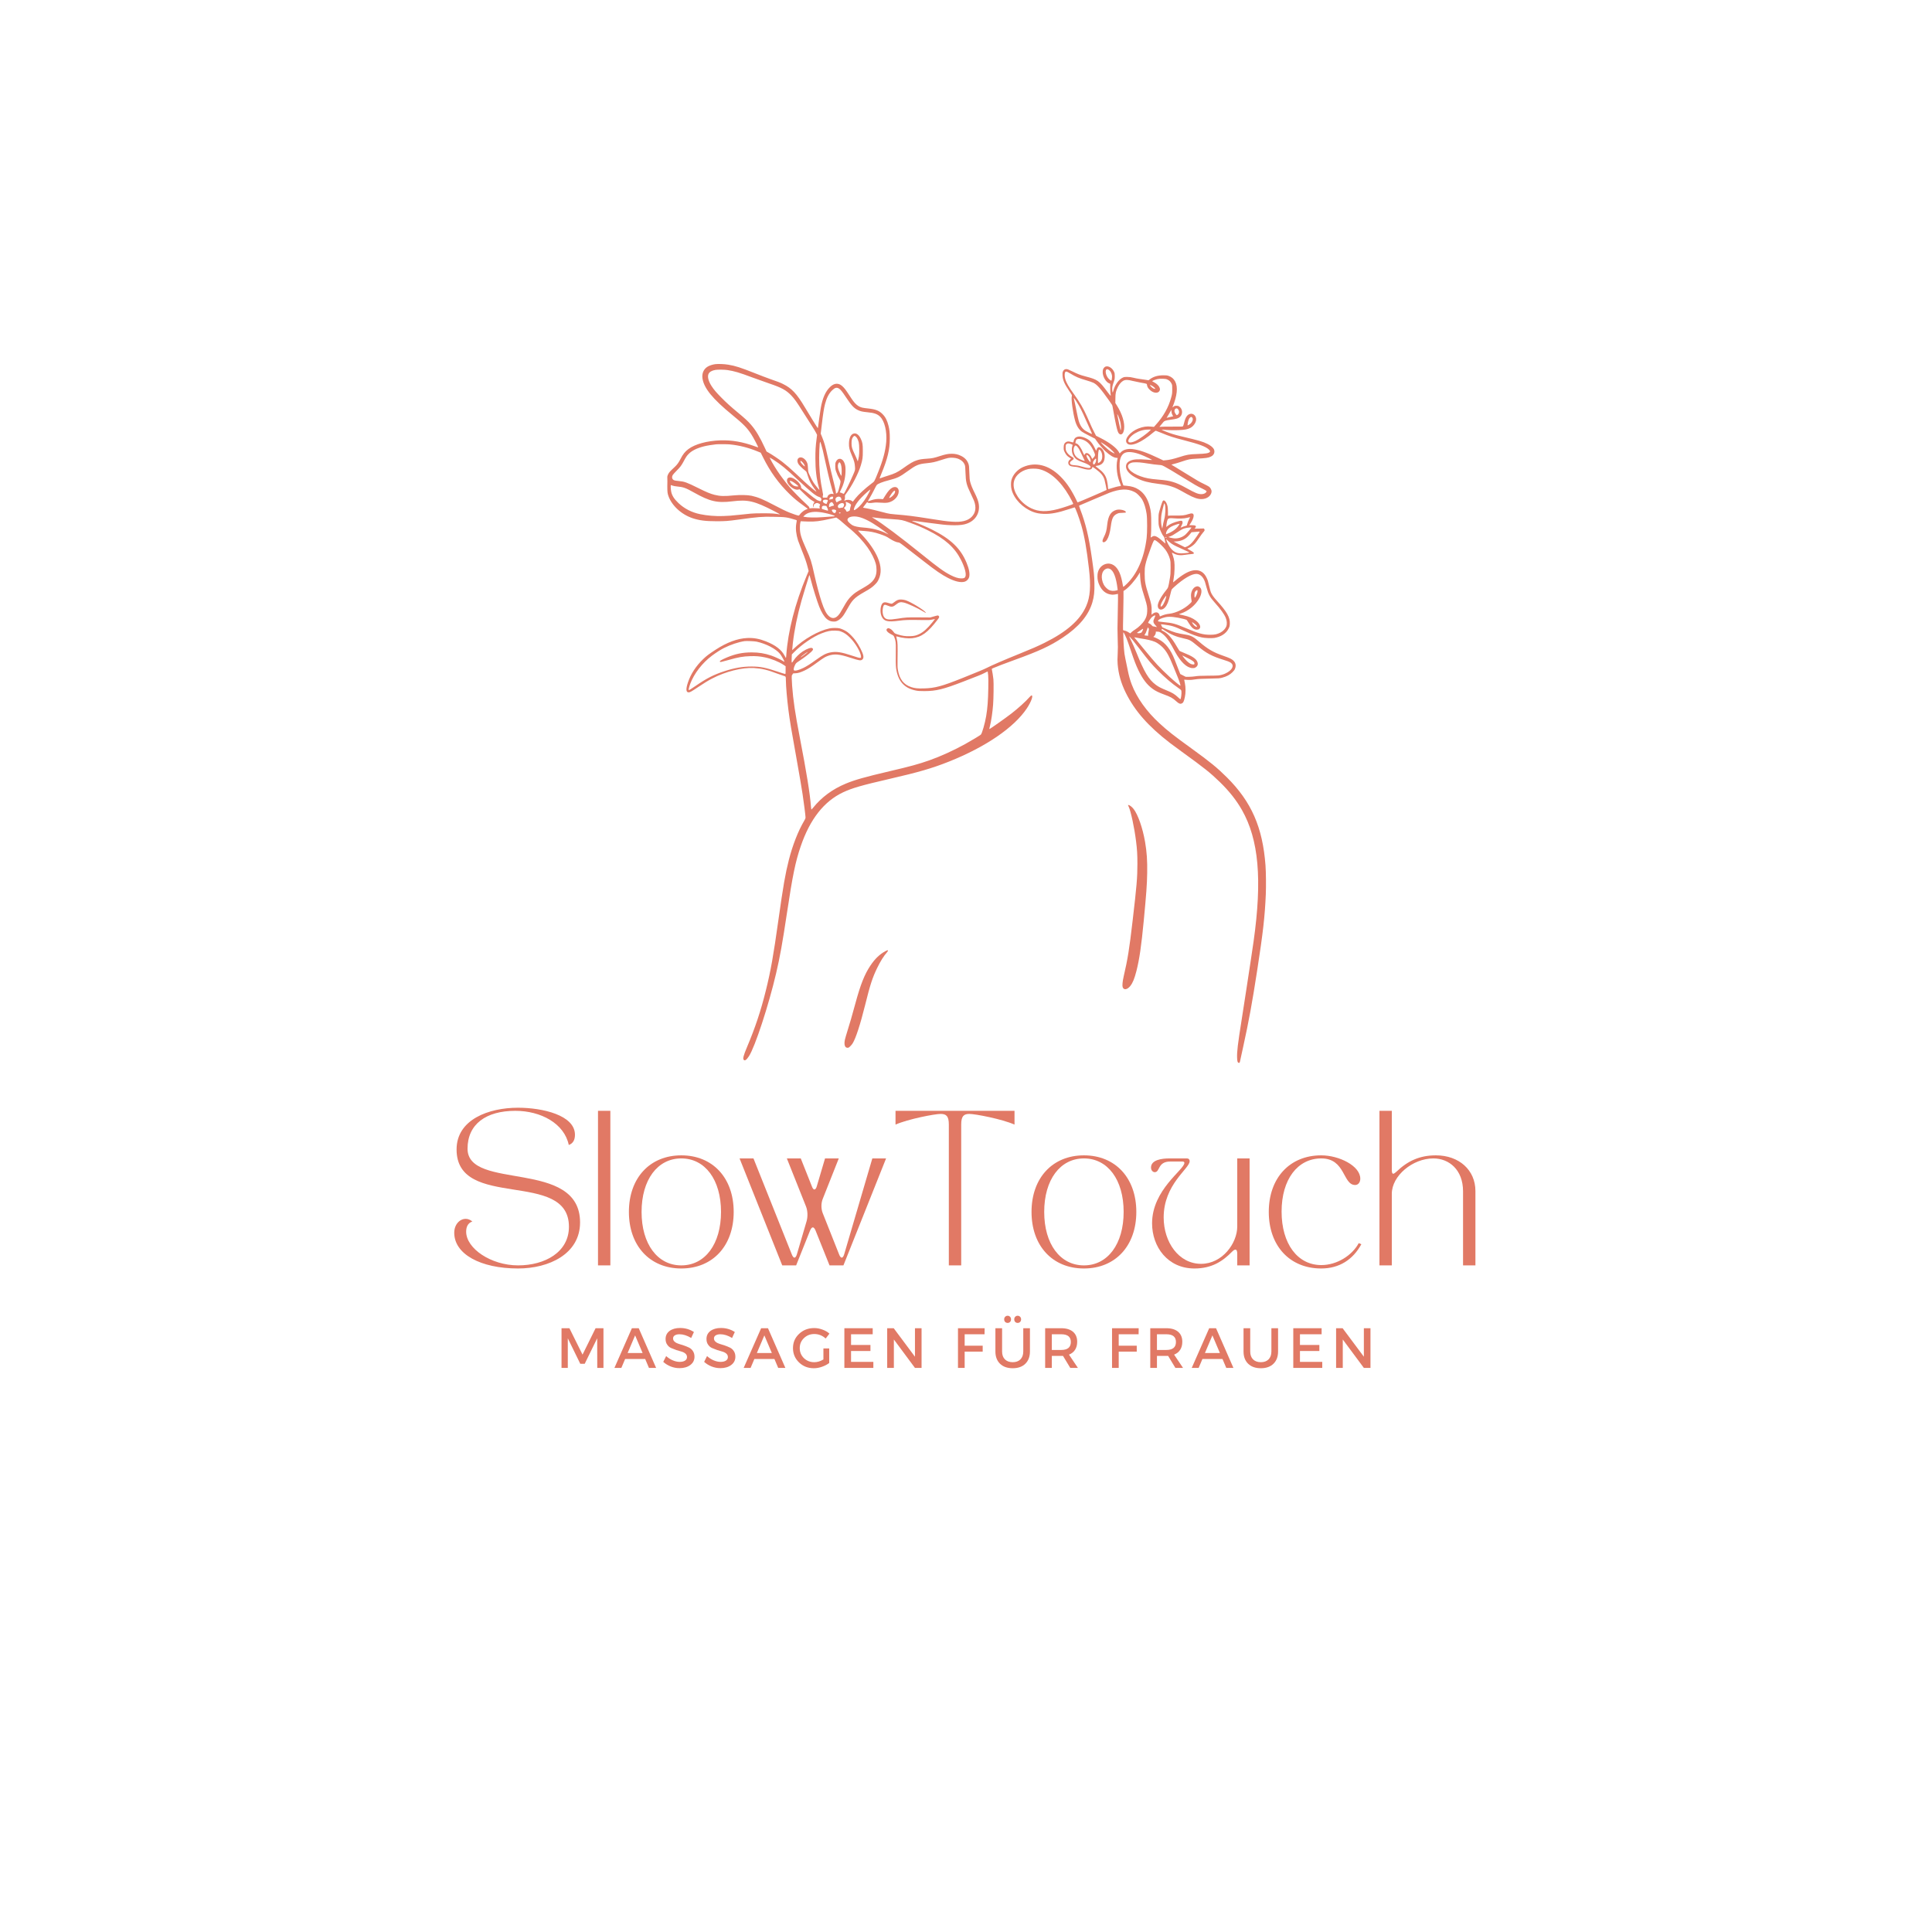  <svg xmlns="http://www.w3.org/2000/svg" xmlns:xlink="http://www.w3.org/1999/xlink" width="980" zoomAndPan="magnify" viewBox="0 0 375 375" height="980" preserveAspectRatio="xMidYMid meet" version="1.0"><defs><g/><clipPath id="5fa96771f9"><path d="M 129.508 70.598 L 245.758 70.598 L 245.758 206.348 L 129.508 206.348 Z M 129.508 70.598 " clip-rule="nonzero"/></clipPath></defs><rect x="-37.5" width="450" fill="none" y="-37.5" height="450" fill-opacity="0"/><rect x="-37.5" width="450" fill="none" y="-37.5" height="450" fill-opacity="1"/><g clip-path="url(#5fa96771f9)"><path fill="#e17965" d="M 138.816 70.684 C 138.344 70.746 137.715 70.945 137.383 71.145 C 136.602 71.598 136.211 72.449 136.344 73.414 C 136.613 75.332 138.297 77.402 142.156 80.559 C 144.27 82.289 144.977 83.004 145.805 84.258 C 146.223 84.891 147.215 86.777 147.16 86.828 C 147.145 86.844 146.871 86.762 146.555 86.641 C 144.215 85.777 142.023 85.398 139.809 85.473 C 137.234 85.566 134.938 86.188 133.625 87.16 C 132.977 87.641 132.535 88.191 132.086 89.086 C 131.742 89.766 131.426 90.207 130.969 90.629 C 130.031 91.504 129.855 91.695 129.684 92.062 C 129.535 92.379 129.512 92.469 129.527 92.805 C 129.535 93.02 129.539 93.297 129.539 93.418 C 129.508 94.988 129.527 95.531 129.637 95.941 C 130.168 97.922 132.129 99.816 134.434 100.586 C 135.73 101.016 136.965 101.172 139.082 101.172 C 140.793 101.172 141.23 101.141 143.375 100.848 C 147.129 100.328 147.934 100.266 150.039 100.309 C 152.582 100.355 152.668 100.371 154.527 100.93 C 154.617 100.957 154.656 101 154.652 101.07 C 154.641 101.125 154.598 101.41 154.547 101.703 C 154.402 102.613 154.527 103.727 154.906 104.93 C 155 105.211 155.328 106.055 155.625 106.805 C 156.254 108.348 156.527 109.133 156.781 110.141 L 156.957 110.836 L 156.574 111.742 C 154.316 117.145 152.941 122.52 152.617 127.191 C 152.598 127.48 152.566 127.715 152.547 127.715 C 152.531 127.715 152.422 127.531 152.309 127.305 C 151.695 126.121 150.543 125.23 148.676 124.492 C 147.379 123.98 146.301 123.785 145.066 123.836 C 143.164 123.918 141.102 124.676 138.922 126.094 C 137.605 126.953 137.152 127.289 136.488 127.93 C 135.105 129.258 134.086 130.805 133.539 132.434 C 133.098 133.738 133.141 134.387 133.664 134.387 C 133.93 134.387 134.168 134.258 135.496 133.367 C 136.836 132.477 137.395 132.133 138.254 131.688 C 140.828 130.34 144.094 129.523 146.324 129.664 C 147.91 129.766 148.957 130.016 150.934 130.77 C 151.391 130.945 151.922 131.125 152.113 131.18 C 152.527 131.293 152.531 131.301 152.539 132.066 C 152.555 133.262 152.758 135.633 153.031 137.801 C 153.301 139.891 153.559 141.465 154.711 147.859 C 155.207 150.633 155.535 152.559 155.781 154.152 C 156.012 155.645 156.352 158.32 156.352 158.648 C 156.352 158.832 156.297 158.977 156.078 159.34 C 154.93 161.277 153.84 164.051 153.113 166.922 C 152.43 169.602 152.023 171.934 151.094 178.539 C 150.102 185.602 149.594 188.469 148.648 192.266 C 147.668 196.227 146.586 199.469 144.992 203.246 C 144.297 204.902 144.145 205.484 144.367 205.723 C 144.582 205.957 144.906 205.719 145.375 205.004 C 146.559 203.168 149.195 195.133 150.633 188.969 C 151.402 185.676 151.855 183.148 152.758 177.152 C 153.848 169.898 154.395 167.254 155.414 164.277 C 157.227 158.977 159.938 155.531 163.672 153.773 C 165.414 152.961 167.219 152.438 172.625 151.191 C 178.336 149.879 180.93 149.121 184.164 147.836 C 191.312 144.992 196.836 141.215 199.32 137.48 C 200.16 136.211 200.605 134.973 200.219 134.973 C 200.168 134.973 199.996 135.121 199.832 135.305 C 199.094 136.156 197.625 137.484 196.262 138.535 C 195.055 139.465 192.074 141.562 192.027 141.516 C 192.016 141.504 192.062 141.258 192.141 140.969 C 192.395 139.961 192.645 138.297 192.762 136.762 C 192.855 135.539 192.891 132.562 192.82 131.852 C 192.762 131.293 192.594 130.262 192.516 129.918 C 192.488 129.824 192.523 129.785 192.746 129.691 C 193.355 129.418 195.121 128.746 196.863 128.117 C 201.727 126.359 203.812 125.395 206.301 123.742 C 209.41 121.676 211.266 119.461 212.023 116.938 C 212.359 115.785 212.461 114.867 212.426 113.184 C 212.398 111.746 212.328 111.098 211.957 108.48 C 211.348 104.176 210.75 101.684 209.672 98.855 C 209.543 98.516 209.438 98.211 209.438 98.18 C 209.438 98.145 209.734 98.008 210.098 97.863 C 210.457 97.719 211.652 97.211 212.758 96.73 C 213.863 96.254 215.02 95.766 215.332 95.648 C 217.41 94.875 218.816 94.816 220.109 95.445 C 220.473 95.629 220.656 95.762 221.02 96.129 C 221.273 96.379 221.566 96.738 221.68 96.93 C 222.082 97.629 222.387 98.59 222.559 99.742 C 222.691 100.648 222.691 103.363 222.559 104.453 C 222.082 108.285 220.727 111.398 218.691 113.348 C 218.383 113.652 218.094 113.898 218.051 113.898 C 218 113.898 217.957 113.746 217.91 113.426 C 217.871 113.172 217.766 112.645 217.664 112.25 C 217.246 110.578 216.457 109.586 215.422 109.414 C 214.664 109.293 213.855 109.676 213.41 110.363 C 213.133 110.809 213.016 111.238 213.016 111.871 C 213.016 112.531 213.117 112.988 213.406 113.602 C 213.887 114.637 214.621 115.242 215.594 115.395 C 215.965 115.461 216.211 115.438 216.855 115.305 L 217 115.273 L 217 116.465 C 217 117.121 216.973 118.656 216.941 119.871 C 216.891 121.582 216.891 122.508 216.941 123.93 C 216.992 125.383 216.992 126.008 216.941 126.949 C 216.887 127.871 216.887 128.297 216.934 128.906 C 217.094 130.836 217.59 132.586 218.504 134.445 C 220.25 137.973 222.844 140.934 227.055 144.184 C 227.496 144.523 228.559 145.309 229.414 145.926 C 233.766 149.07 234.914 149.988 236.781 151.801 C 238.625 153.605 239.98 155.324 241.055 157.211 C 244.324 162.953 245.012 170.707 243.32 182.727 C 243.203 183.562 242.941 185.324 242.738 186.648 C 242.535 187.965 242.168 190.344 241.934 191.93 C 241.691 193.516 241.273 196.242 240.996 197.984 C 240.246 202.703 240.078 204.121 240.121 205.312 C 240.148 206.016 240.219 206.242 240.41 206.289 C 240.594 206.336 240.629 206.289 240.699 205.945 C 240.738 205.781 240.988 204.598 241.273 203.32 C 242.438 197.996 243.023 194.789 244.023 188.328 C 245.152 181.039 245.512 177.852 245.691 173.602 C 245.758 172.039 245.73 169.254 245.633 167.973 C 245.082 160.582 242.902 155.621 238.125 150.871 C 236.277 149.031 234.867 147.879 231.262 145.27 C 227.746 142.727 226.699 141.902 225.059 140.398 C 222.555 138.105 220.633 135.41 219.652 132.812 C 219.332 131.957 219.105 131.148 218.871 129.969 C 218.754 129.359 218.559 128.426 218.441 127.887 C 218.281 127.129 218.211 126.672 218.152 125.832 C 218.039 124.273 217.992 122.664 218.059 122.727 C 218.156 122.816 218.445 123.398 218.688 123.98 C 218.816 124.289 219.18 125.332 219.508 126.301 C 220.211 128.387 220.473 129.07 220.988 130.145 C 221.809 131.828 222.613 132.887 223.703 133.688 C 224.25 134.094 224.898 134.418 225.875 134.773 C 227.25 135.281 227.578 135.457 228.336 136.141 C 228.797 136.559 229.055 136.668 229.316 136.566 C 229.664 136.441 229.793 136.188 229.98 135.312 C 230.156 134.492 230.156 133.422 229.984 132.598 C 229.918 132.273 229.852 131.984 229.852 131.957 C 229.848 131.926 229.879 131.914 229.922 131.926 C 229.965 131.941 230.281 131.957 230.617 131.973 C 231.086 131.988 231.414 131.965 231.961 131.871 C 232.57 131.777 233 131.75 234.695 131.719 C 236.637 131.68 236.723 131.676 237.242 131.535 C 238.074 131.316 238.715 130.977 239.203 130.492 C 239.52 130.18 239.637 130.016 239.723 129.781 C 240.039 128.945 239.723 128.27 238.785 127.809 C 238.586 127.707 237.988 127.477 237.457 127.293 C 235.484 126.613 234.383 125.965 232.711 124.52 C 231.633 123.582 231.184 123.352 230.125 123.18 C 228.441 122.91 227.961 122.77 226.516 122.152 L 225.609 121.758 L 225.461 121.473 C 225.379 121.312 225.32 121.18 225.328 121.176 C 225.332 121.164 225.52 121.18 225.738 121.207 C 227.457 121.426 227.832 121.539 229.707 122.398 C 231.492 123.215 232.25 123.496 233.246 123.719 C 233.848 123.859 235.133 123.91 235.688 123.828 C 236.98 123.617 237.992 122.961 238.453 122.035 C 238.656 121.629 238.68 121.539 238.707 121.09 C 238.77 119.836 238.168 118.77 236.176 116.586 C 235.574 115.93 235.184 115.371 235.016 114.922 C 234.953 114.758 234.828 114.301 234.742 113.922 C 234.48 112.77 234.43 112.609 234.184 112.105 C 233.418 110.523 231.922 110.242 230.039 111.32 C 229.445 111.66 228.762 112.152 228.191 112.645 C 227.926 112.867 227.707 113.043 227.695 113.031 C 227.688 113.023 227.738 112.68 227.809 112.27 C 227.906 111.727 227.953 111.238 227.977 110.477 C 228.012 109.277 227.934 108.652 227.66 107.867 C 227.574 107.617 227.488 107.371 227.473 107.316 C 227.445 107.238 227.508 107.258 227.781 107.41 C 228.438 107.766 229.121 107.848 230.137 107.676 C 230.414 107.629 230.871 107.574 231.148 107.559 C 231.535 107.531 231.664 107.5 231.711 107.43 C 231.793 107.297 231.668 107.184 231.02 106.82 C 230.715 106.652 230.457 106.496 230.457 106.477 C 230.457 106.461 230.574 106.406 230.727 106.352 C 231.086 106.223 231.676 105.805 231.98 105.457 C 232.121 105.301 232.48 104.809 232.773 104.371 C 233.07 103.93 233.406 103.473 233.523 103.344 C 233.824 103.02 233.875 102.891 233.762 102.719 L 233.672 102.578 L 232.766 102.598 L 231.859 102.613 L 231.984 102.473 C 232.062 102.398 232.121 102.285 232.121 102.227 C 232.121 102.016 231.926 101.945 231.359 101.945 L 230.84 101.945 L 231.121 101.52 C 231.457 101.027 231.691 100.441 231.691 100.098 C 231.691 99.637 231.391 99.539 230.668 99.785 C 229.949 100.031 229.434 100.09 228.129 100.066 C 227.477 100.062 226.891 100.074 226.828 100.094 L 226.703 100.137 L 226.703 99.398 C 226.703 98.973 226.672 98.516 226.629 98.305 C 226.43 97.383 225.898 96.828 225.664 97.297 C 225.539 97.531 225.148 98.727 225 99.324 C 224.871 99.832 224.859 99.988 224.859 100.824 C 224.859 101.613 224.875 101.832 224.977 102.238 C 225.117 102.793 225.621 103.871 225.848 104.105 C 225.977 104.238 226.012 104.34 226.062 104.668 C 226.094 104.887 226.141 105.156 226.172 105.273 C 226.207 105.387 226.223 105.484 226.211 105.492 C 226.199 105.504 225.977 105.316 225.711 105.082 C 224.527 104.027 224.062 103.832 223.559 104.219 C 223.453 104.293 223.363 104.348 223.352 104.34 C 223.344 104.332 223.363 104.117 223.395 103.867 C 223.43 103.613 223.453 102.633 223.453 101.68 C 223.461 99.805 223.41 99.258 223.137 98.227 C 222.746 96.754 222.043 95.691 221.031 95.035 C 220.332 94.586 219.719 94.395 218.691 94.293 L 218.059 94.234 L 217.953 93.969 C 217.785 93.551 217.496 92.379 217.402 91.727 C 217.293 91.035 217.281 89.891 217.367 89.41 C 217.523 88.59 217.883 88.062 218.426 87.863 C 219.086 87.613 220.207 87.762 221.492 88.266 C 222.141 88.516 223.668 89.242 223.633 89.277 C 223.621 89.293 223.16 89.27 222.609 89.219 C 220.863 89.082 220.023 89.133 219.375 89.434 C 218.805 89.688 218.555 90.043 218.555 90.562 C 218.555 91.371 219.387 92.223 220.812 92.895 C 221.906 93.414 222.945 93.676 224.828 93.914 C 226.129 94.082 226.758 94.207 227.449 94.449 C 228.32 94.746 228.5 94.84 230.426 95.914 C 231.633 96.59 232.465 96.875 233.191 96.875 C 234.234 96.875 235.07 96.27 235.168 95.453 C 235.199 95.137 234.977 94.684 234.672 94.465 C 234.555 94.375 234.109 94.141 233.691 93.941 C 232.781 93.504 232.352 93.258 230.324 91.996 C 229.473 91.461 228.469 90.848 228.098 90.633 C 227.73 90.414 227.406 90.223 227.387 90.207 C 227.359 90.184 227.578 90.117 227.867 90.047 C 228.152 89.984 228.805 89.785 229.32 89.609 C 230.695 89.145 230.973 89.09 232.176 89.031 C 234.082 88.938 234.57 88.863 235.047 88.613 C 235.336 88.461 235.406 88.398 235.574 88.156 C 235.75 87.895 235.766 87.477 235.605 87.172 C 235.441 86.844 234.941 86.441 234.344 86.152 C 233.418 85.699 232.73 85.5 229.25 84.684 C 228.047 84.402 227.055 84.094 226.156 83.719 C 225.434 83.418 225.344 83.352 225.711 83.398 C 226.496 83.496 227.934 83.531 228.883 83.484 C 230.023 83.426 230.539 83.324 231.055 83.051 C 231.633 82.742 232.105 82.086 232.164 81.508 C 232.234 80.785 231.664 80.191 231.031 80.332 C 230.449 80.465 230.109 80.953 229.84 82.059 C 229.762 82.383 229.66 82.695 229.617 82.738 C 229.551 82.805 229.262 82.816 227.566 82.805 C 226.484 82.801 225.473 82.812 225.32 82.84 C 225.164 82.859 225.043 82.863 225.043 82.848 C 225.043 82.832 225.188 82.656 225.363 82.461 C 225.535 82.258 225.746 82.016 225.82 81.914 C 225.992 81.691 226.281 81.594 227.121 81.484 C 228.438 81.301 228.672 81.23 229.035 80.918 C 229.625 80.398 229.562 79.379 228.91 78.922 C 228.711 78.781 228.629 78.762 228.34 78.762 C 228.035 78.762 227.98 78.777 227.77 78.941 C 227.648 79.043 227.559 79.094 227.574 79.051 C 228.488 76.82 228.668 75.141 228.105 74.062 C 227.82 73.516 227.414 73.164 226.828 72.961 C 226.516 72.855 226.367 72.84 225.766 72.844 C 224.742 72.852 223.891 73.094 223.23 73.586 L 222.926 73.809 L 222.336 73.715 C 222.012 73.668 221.465 73.586 221.129 73.539 C 220.789 73.492 220.258 73.391 219.949 73.309 C 219.512 73.203 219.25 73.164 218.797 73.164 C 218.23 73.16 218.188 73.172 217.848 73.336 C 217.133 73.684 216.387 74.742 216.109 75.797 C 216.055 76.004 215.996 76.176 215.973 76.176 C 215.91 76.176 215.855 75.496 215.895 75.16 C 215.914 74.988 216.027 74.562 216.152 74.215 C 216.355 73.633 216.371 73.543 216.375 73.027 C 216.375 72.531 216.359 72.43 216.238 72.16 C 215.824 71.27 214.863 70.824 214.367 71.297 C 214.125 71.527 214.039 71.766 214.031 72.227 C 214.031 73.113 214.664 74.188 215.316 74.426 L 215.492 74.488 L 215.492 75.262 C 215.492 75.688 215.52 76.184 215.547 76.359 C 215.656 77 215.648 76.992 214.891 75.98 C 213.309 73.859 213.047 73.676 210.645 73.047 C 209.672 72.793 209.18 72.605 208.102 72.07 C 207.375 71.707 207.184 71.641 206.973 71.641 C 206.648 71.641 206.43 71.805 206.297 72.145 C 206.227 72.336 206.211 72.492 206.238 72.902 C 206.285 73.777 206.605 74.523 207.539 75.891 C 208.098 76.715 208.102 76.719 208.039 76.906 C 207.879 77.395 208.219 79.977 208.664 81.617 C 208.934 82.602 209.383 83.344 209.984 83.781 C 210.172 83.918 210.82 84.277 211.434 84.582 L 212.543 85.145 L 212.875 85.617 C 213.289 86.223 214.082 87.145 214.562 87.586 C 215.422 88.375 216.152 88.82 216.656 88.863 C 216.816 88.871 216.945 88.891 216.945 88.895 C 216.945 88.895 216.906 89.07 216.863 89.273 C 216.582 90.621 216.816 92.527 217.445 93.906 C 217.621 94.301 217.605 94.367 217.32 94.367 C 217.109 94.367 216.168 94.609 215.641 94.797 C 215.383 94.887 215.148 94.945 215.121 94.93 C 215.09 94.914 215.066 94.801 215.066 94.688 C 215.066 94.32 214.902 93.344 214.77 92.93 C 214.52 92.148 214.059 91.566 213.152 90.895 C 212.879 90.688 212.656 90.5 212.656 90.48 C 212.656 90.453 212.773 90.422 212.922 90.402 C 213.582 90.324 214.039 90.02 214.266 89.504 C 214.434 89.117 214.473 88.375 214.344 87.934 C 214.172 87.336 213.777 86.871 213.383 86.809 C 213.223 86.781 213.168 86.801 213.035 86.938 C 212.949 87.027 212.859 87.18 212.844 87.289 C 212.82 87.398 212.789 87.484 212.77 87.484 C 212.75 87.484 212.641 87.273 212.52 87.016 C 212.238 86.398 211.855 85.836 211.512 85.539 C 210.949 85.043 209.895 84.656 209.332 84.738 C 208.801 84.816 208.512 85.078 208.402 85.59 C 208.332 85.926 208.387 85.918 207.773 85.75 C 207.375 85.641 207.125 85.668 206.859 85.848 C 206.57 86.047 206.461 86.316 206.461 86.871 C 206.461 87.316 206.477 87.383 206.656 87.754 C 206.902 88.254 207.152 88.547 207.566 88.797 C 207.738 88.906 207.883 89.012 207.883 89.027 C 207.883 89.043 207.812 89.109 207.734 89.16 C 207.211 89.508 207.223 90.195 207.754 90.445 C 207.879 90.504 208.172 90.562 208.473 90.586 C 209.102 90.641 209.145 90.648 210.027 90.91 C 211.246 91.27 211.855 91.238 211.984 90.805 C 212.012 90.715 212.055 90.633 212.074 90.633 C 212.102 90.633 212.391 90.832 212.727 91.078 C 213.707 91.801 214.168 92.379 214.391 93.148 C 214.484 93.469 214.812 95.066 214.789 95.094 C 214.703 95.176 209.277 97.516 209.168 97.516 C 209.148 97.516 209.039 97.32 208.93 97.074 C 208.645 96.449 208.031 95.34 207.625 94.715 C 207.062 93.844 206.5 93.152 205.816 92.473 C 203.57 90.238 200.992 89.598 198.566 90.66 C 197.473 91.145 196.59 92.137 196.316 93.195 C 196.191 93.68 196.207 94.484 196.348 95.035 C 196.824 96.855 198.52 98.609 200.535 99.367 C 201.148 99.598 201.75 99.711 202.602 99.742 C 203.961 99.793 205.363 99.527 207.496 98.82 C 208.07 98.633 208.559 98.477 208.586 98.477 C 208.707 98.477 209.465 100.512 209.895 102.004 C 210.484 104.047 210.934 106.617 211.363 110.348 C 211.758 113.801 211.613 115.844 210.836 117.625 C 209.668 120.336 207.066 122.625 202.734 124.777 C 201.395 125.438 200.336 125.902 197.961 126.863 C 194.953 128.078 192.578 129.102 191.473 129.664 C 190.941 129.93 189.93 130.355 186.867 131.586 C 182.812 133.207 181.504 133.562 179.328 133.621 C 178.133 133.656 177.559 133.598 176.863 133.367 C 175.391 132.875 174.594 131.84 174.277 130.012 C 174.207 129.602 174.191 129.23 174.211 128.09 C 174.254 125.203 174.234 124.66 174.078 124.066 C 174.004 123.773 173.949 123.527 173.957 123.516 C 173.965 123.512 174.059 123.527 174.16 123.555 C 175.117 123.836 176.277 123.965 177.043 123.879 C 178.871 123.668 180.086 122.781 182.027 120.23 C 182.332 119.832 182.359 119.711 182.191 119.547 C 182.062 119.418 182.102 119.414 181.203 119.664 L 180.562 119.848 L 178.391 119.832 C 176.074 119.812 175.773 119.836 174.195 120.086 C 172.5 120.359 171.934 120.285 171.586 119.738 C 171.32 119.328 171.238 118.629 171.371 117.996 C 171.512 117.355 171.645 117.273 172.227 117.523 C 173.039 117.867 173.285 117.844 173.863 117.383 C 174.492 116.879 174.785 116.801 175.469 116.965 C 176.145 117.125 178.219 118.078 179.16 118.668 C 179.672 118.988 179.777 119.031 179.66 118.859 C 179.316 118.375 176.867 116.879 175.816 116.516 C 175.613 116.449 175.281 116.383 175.012 116.367 C 174.434 116.336 174.121 116.441 173.598 116.859 C 173.391 117.023 173.172 117.168 173.102 117.184 C 173.039 117.199 172.75 117.141 172.461 117.047 C 171.875 116.859 171.613 116.859 171.371 117.035 C 170.883 117.398 170.742 118.82 171.117 119.633 C 171.562 120.598 172.254 120.773 174.453 120.48 C 175.648 120.32 176.352 120.301 179.195 120.352 C 180.277 120.367 180.453 120.363 180.938 120.258 C 181.227 120.191 181.473 120.148 181.477 120.156 C 181.488 120.16 181.258 120.453 180.969 120.805 C 179.977 122.023 179.238 122.68 178.418 123.078 C 177.805 123.371 177.445 123.457 176.637 123.484 C 175.785 123.516 175.109 123.422 174.246 123.145 C 173.688 122.961 173.656 122.945 173.461 122.68 C 173.172 122.301 172.988 122.141 172.691 122.008 C 172.469 121.91 172.418 121.906 172.293 121.965 C 171.816 122.199 172.105 122.676 173 123.133 C 173.445 123.355 173.457 123.367 173.586 123.688 C 173.848 124.348 173.902 124.754 173.879 126.062 C 173.848 127.984 173.863 129.258 173.934 129.719 C 174.293 132.191 175.477 133.547 177.691 134.016 C 178.176 134.117 178.418 134.141 179.41 134.141 C 181.711 134.137 183.07 133.805 187.035 132.273 C 190.215 131.047 190.422 130.961 191.062 130.641 C 191.402 130.457 191.699 130.324 191.711 130.336 C 191.727 130.348 191.762 130.656 191.801 131.023 C 191.844 131.492 191.855 132.258 191.828 133.586 C 191.785 136.004 191.676 137.438 191.414 139 C 191.191 140.355 190.617 142.352 190.387 142.586 C 190.234 142.734 188.617 143.711 187.371 144.402 C 185.109 145.656 182.566 146.812 180.402 147.574 C 178.305 148.312 176.723 148.75 172.652 149.699 C 167.91 150.809 165.906 151.375 164.156 152.105 C 161.547 153.199 159.473 154.734 157.789 156.82 C 157.605 157.051 157.5 157.148 157.473 157.105 C 157.457 157.066 157.422 156.812 157.402 156.535 C 157.227 154.09 156.551 149.914 155.25 143.191 C 154.324 138.367 153.969 136.008 153.75 133.105 C 153.66 131.828 153.648 131.098 153.723 131.051 C 153.754 131.031 153.809 130.945 153.848 130.859 C 153.91 130.699 153.918 130.699 154.367 130.684 C 154.883 130.668 155.371 130.523 156.164 130.148 C 156.848 129.824 157.488 129.422 158.613 128.59 C 159.148 128.191 159.762 127.77 159.965 127.652 C 160.742 127.199 161.66 126.98 162.492 127.051 C 163.188 127.109 163.859 127.273 165.242 127.723 C 166.668 128.188 167.039 128.25 167.312 128.066 C 167.547 127.918 167.637 127.641 167.57 127.277 C 167.445 126.605 166.727 125.215 166.012 124.254 C 165.637 123.746 164.945 123.027 164.527 122.715 C 164.137 122.418 163.465 122.094 163 121.969 C 162.543 121.852 161.566 121.852 160.988 121.977 C 158.859 122.43 155.996 124.051 154.086 125.898 L 153.777 126.191 L 153.777 126.035 C 153.777 125.945 153.824 125.441 153.883 124.914 C 154.184 122.273 154.754 119.473 155.578 116.566 C 155.879 115.512 157.043 111.703 157.078 111.66 C 157.129 111.609 157.172 111.734 157.375 112.516 C 157.797 114.152 158.598 116.703 159.004 117.738 C 159.445 118.855 159.996 119.754 160.496 120.16 C 160.91 120.496 161.301 120.641 161.793 120.645 C 162.176 120.645 162.266 120.625 162.582 120.469 C 162.984 120.273 163.422 119.867 163.738 119.402 C 163.859 119.234 164.176 118.699 164.449 118.219 C 165.043 117.168 165.262 116.836 165.664 116.398 C 166.094 115.941 166.664 115.535 167.68 114.957 C 168.902 114.27 169.289 114 169.82 113.469 C 170.207 113.082 170.324 112.922 170.527 112.504 C 171.117 111.281 171.07 109.883 170.375 108.25 C 169.762 106.805 168.609 105.152 167.184 103.684 C 166.828 103.316 166.539 103.008 166.539 102.984 C 166.539 102.969 166.621 102.969 166.715 102.984 C 166.809 102.996 167.285 103.039 167.773 103.066 C 168.871 103.141 169.715 103.305 170.73 103.648 C 171.734 103.988 172.105 104.152 172.625 104.508 C 173.258 104.934 174.02 105.273 174.324 105.281 C 174.57 105.281 174.613 105.305 176.309 106.625 C 177.262 107.359 178.648 108.434 179.383 109.008 C 181.586 110.734 182.805 111.566 184.02 112.184 C 185.383 112.879 186.488 113.125 187.242 112.906 C 187.625 112.793 187.988 112.43 188.102 112.051 C 188.285 111.426 188.117 110.449 187.613 109.238 C 186.461 106.453 184.539 104.609 180.906 102.797 C 179.949 102.32 178.535 101.711 177.57 101.352 C 176.594 100.996 176.656 100.996 180.348 101.492 C 182.742 101.812 183.512 101.898 184.492 101.934 C 185.574 101.984 186.566 101.93 187.164 101.785 C 189.23 101.301 190.348 99.629 189.941 97.633 C 189.844 97.145 189.582 96.473 189.191 95.695 C 188.75 94.82 188.477 94.148 188.324 93.578 C 188.207 93.125 188.188 92.895 188.148 91.754 C 188.117 90.648 188.09 90.395 188 90.102 C 187.762 89.367 187.281 88.84 186.516 88.473 C 185.941 88.191 185.398 88.074 184.703 88.074 C 184.031 88.074 183.488 88.18 182.418 88.527 C 181.281 88.895 180.949 88.965 179.941 89.031 C 178.91 89.102 178.555 89.16 178 89.332 C 177.223 89.578 176.75 89.855 175.117 91.012 C 174.223 91.648 173.586 91.953 172.406 92.312 C 171.871 92.473 171.285 92.672 171.098 92.746 C 170.914 92.82 170.754 92.871 170.738 92.852 C 170.723 92.844 170.867 92.449 171.059 91.984 C 172.277 89.066 172.711 87.258 172.711 85.109 C 172.715 84.016 172.652 83.426 172.461 82.641 C 172.195 81.586 171.871 80.949 171.285 80.363 C 170.625 79.699 169.953 79.441 168.555 79.289 C 168.109 79.246 167.59 79.172 167.402 79.129 C 166.594 78.949 165.98 78.438 165.246 77.32 C 164.996 76.938 164.625 76.375 164.422 76.074 C 163.949 75.352 163.457 74.836 163.062 74.645 C 162.414 74.328 161.746 74.492 161.098 75.129 C 160.211 75.996 159.645 77.301 159.305 79.215 C 159.242 79.551 159.113 80.465 159.004 81.242 C 158.754 83.184 158.762 83.117 158.715 83.082 C 158.66 83.059 157.145 80.594 156.242 79.082 C 154.629 76.375 153.691 75.379 151.98 74.531 C 151.402 74.246 150.961 74.078 149.461 73.559 C 148.93 73.371 147.598 72.871 146.512 72.434 C 143.738 71.336 142.777 71.023 141.352 70.785 C 140.605 70.656 139.383 70.609 138.816 70.684 Z M 215.273 71.836 C 215.566 72.055 215.762 72.43 215.84 72.93 C 215.871 73.105 215.793 73.816 215.734 73.875 C 215.691 73.922 215.418 73.746 215.211 73.531 C 214.699 73.016 214.453 72.059 214.734 71.73 C 214.844 71.613 215.02 71.645 215.273 71.836 Z M 141.168 71.824 C 142.496 72.02 143.508 72.316 145.98 73.246 C 146.988 73.617 148.496 74.156 149.332 74.441 C 151.711 75.246 152.574 75.715 153.562 76.738 C 154.191 77.387 154.668 78.059 155.883 79.996 C 156.457 80.902 157.219 82.098 157.578 82.656 C 157.938 83.211 158.312 83.836 158.414 84.043 L 158.594 84.418 L 158.496 85.191 C 158.312 86.594 158.258 87.492 158.266 89.008 C 158.266 91.137 158.473 92.906 158.898 94.449 C 158.996 94.801 159.07 95.094 159.059 95.105 C 159.027 95.141 158.199 94.117 157.926 93.703 C 157.621 93.23 157.418 92.844 157.09 92.105 C 156.887 91.648 156.871 91.578 156.828 90.902 C 156.785 90.133 156.754 89.988 156.57 89.629 C 156.297 89.102 155.75 88.723 155.328 88.781 C 154.789 88.852 154.617 89.395 154.945 90.02 C 155.062 90.25 155.73 90.922 156.141 91.227 C 156.344 91.375 156.523 91.551 156.555 91.637 C 156.582 91.715 156.695 92.043 156.797 92.367 C 157.129 93.398 157.457 94.027 158.113 94.898 C 158.324 95.176 158.484 95.414 158.469 95.426 C 158.414 95.477 157.117 94.402 156.105 93.457 C 155.777 93.152 155.031 92.453 154.441 91.902 C 153.258 90.801 152.695 90.309 151.82 89.625 C 151.18 89.129 149.852 88.238 149.195 87.871 L 148.785 87.641 L 148.512 87.043 C 147.488 84.828 146.711 83.52 145.766 82.434 C 145.176 81.75 144.625 81.242 143.211 80.07 C 141.797 78.895 141.004 78.18 139.996 77.156 C 138.988 76.133 138.59 75.66 138.117 74.941 C 137.508 74.004 137.281 73.117 137.52 72.59 C 137.695 72.195 138.16 71.918 138.859 71.801 C 139.297 71.723 140.57 71.738 141.168 71.824 Z M 207.695 72.473 C 208.848 73.164 209.449 73.422 210.871 73.828 C 211.395 73.98 212.008 74.188 212.227 74.297 C 212.938 74.645 213.594 75.379 215.293 77.773 C 215.57 78.168 215.836 78.547 215.867 78.617 C 215.906 78.688 215.98 79.039 216.035 79.402 C 216.172 80.305 216.645 82.652 216.812 83.262 C 216.988 83.91 217.117 84.16 217.348 84.27 C 217.52 84.348 217.551 84.348 217.719 84.273 C 217.949 84.16 218.102 83.848 218.18 83.324 C 218.355 82.098 217.84 80.379 216.789 78.707 L 216.488 78.227 L 216.496 77.348 C 216.5 76.312 216.586 75.906 216.973 75.133 C 217.262 74.559 217.633 74.121 218.023 73.906 C 218.43 73.688 218.93 73.691 219.812 73.93 C 220.168 74.02 220.871 74.168 221.367 74.258 C 222.676 74.488 222.598 74.457 222.633 74.738 C 222.688 75.102 222.855 75.375 223.215 75.703 C 223.895 76.336 224.777 76.41 225.07 75.859 C 225.188 75.629 225.172 75.438 225.012 75.117 C 224.844 74.781 224.453 74.43 223.992 74.195 C 223.805 74.105 223.648 74.008 223.648 73.988 C 223.648 73.91 224.293 73.66 224.676 73.582 C 224.945 73.523 225.262 73.5 225.684 73.516 C 226.207 73.531 226.352 73.559 226.598 73.672 C 226.973 73.844 227.219 74.094 227.395 74.465 C 227.531 74.742 227.535 74.805 227.531 75.586 C 227.523 76.359 227.516 76.461 227.332 77.133 C 226.816 79.066 225.82 80.836 224.309 82.496 L 223.98 82.859 L 223.422 82.801 C 222.582 82.715 221.879 82.816 220.984 83.16 C 219.434 83.758 218.254 85.133 218.645 85.887 C 218.922 86.422 219.641 86.461 220.754 85.996 C 221.562 85.66 222.762 84.871 223.781 83.996 C 224.156 83.68 224.293 83.59 224.383 83.617 C 224.445 83.633 224.969 83.836 225.535 84.07 C 226.969 84.668 227.68 84.898 229.84 85.457 C 232.738 86.203 233.949 86.652 234.578 87.199 C 234.875 87.457 234.941 87.609 234.812 87.738 C 234.559 87.98 234.051 88.066 232.387 88.125 C 230.762 88.18 230.43 88.238 228.859 88.738 C 227.719 89.098 226.984 89.27 226.238 89.332 L 225.797 89.367 L 224.898 88.938 C 222.512 87.805 221.094 87.316 219.809 87.164 C 218.855 87.059 218.055 87.277 217.566 87.773 L 217.332 88.02 L 217.16 87.719 C 216.703 86.914 215.367 85.902 213.547 84.984 L 212.742 84.578 L 212.41 83.938 C 212.082 83.324 211.941 83.016 211.02 80.922 C 210.312 79.316 209.57 78.035 208.457 76.504 C 207.457 75.141 206.953 74.258 206.758 73.551 C 206.629 73.094 206.617 72.566 206.723 72.305 C 206.844 72.027 207.008 72.055 207.695 72.473 Z M 223.617 74.887 C 223.914 75.059 224.281 75.406 224.223 75.461 C 224.137 75.551 223.719 75.352 223.477 75.105 C 223.078 74.719 223.137 74.621 223.617 74.887 Z M 162.852 75.422 C 163.16 75.621 163.477 76.008 164.168 77.055 C 165.242 78.676 165.734 79.215 166.508 79.59 C 167.004 79.836 167.418 79.926 168.363 80.016 C 169.68 80.133 170.32 80.363 170.852 80.902 C 171.707 81.766 172.18 83.75 172.016 85.777 C 171.863 87.566 171.391 89.316 170.422 91.711 C 169.672 93.562 169.762 93.414 169.145 93.871 C 167.938 94.781 166.586 96.023 166.02 96.754 C 165.848 96.977 165.672 97.203 165.621 97.266 L 165.535 97.371 L 165.348 97.234 C 165.027 96.988 164.43 96.941 164.055 97.129 C 163.859 97.227 163.832 97.191 163.938 96.977 C 164.008 96.852 164.023 96.723 164.004 96.48 C 163.98 96.156 163.98 96.156 164.262 95.781 C 165.387 94.281 166.652 91.828 167.102 90.277 C 167.43 89.16 167.473 88.824 167.473 87.539 C 167.473 86.215 167.414 85.867 167.074 85.152 C 166.672 84.289 166.074 83.934 165.527 84.219 C 165.074 84.461 164.816 85.09 164.785 86.02 C 164.758 86.812 164.871 87.316 165.355 88.434 C 165.789 89.449 165.887 89.801 165.945 90.527 C 166.004 91.219 166.004 91.215 165.578 92.195 C 165.031 93.461 164.035 95.516 163.84 95.777 C 163.766 95.879 163.762 95.879 163.477 95.738 C 163.32 95.66 163.141 95.598 163.074 95.598 C 162.961 95.598 162.973 95.562 163.234 95.047 C 163.777 93.98 164.066 92.848 164.109 91.609 C 164.141 90.746 164.098 90.367 163.902 89.844 C 163.543 88.891 162.656 88.766 162.254 89.613 C 162.133 89.883 162.113 89.973 162.121 90.473 C 162.125 90.926 162.152 91.121 162.27 91.477 C 162.453 92.027 162.668 92.5 162.953 92.988 C 163.211 93.43 163.211 93.426 162.918 94.555 C 162.695 95.441 162.617 95.621 162.414 95.73 L 162.25 95.816 L 162.25 95.57 C 162.25 95.438 162.113 94.805 161.961 94.164 C 161.578 92.676 161.121 90.723 160.641 88.59 C 160.191 86.574 159.98 85.832 159.59 84.883 L 159.301 84.172 L 159.492 82.562 C 159.754 80.332 159.922 79.258 160.133 78.441 C 160.449 77.215 160.902 76.34 161.547 75.73 C 162.07 75.23 162.414 75.148 162.852 75.422 Z M 208.832 77.766 C 209.57 78.91 209.988 79.727 210.871 81.75 C 211.148 82.395 211.52 83.219 211.691 83.574 C 211.863 83.938 211.98 84.23 211.945 84.23 C 211.852 84.23 211.031 83.832 210.719 83.633 C 210.07 83.223 209.637 82.582 209.367 81.66 C 209.293 81.402 209.133 80.684 209.008 80.059 C 208.809 79.02 208.52 77.668 208.434 77.352 C 208.375 77.133 208.512 77.273 208.832 77.766 Z M 228.617 79.387 C 228.957 79.754 228.926 80.277 228.551 80.523 C 228.41 80.613 228.402 80.613 228.281 80.465 C 228.047 80.18 227.922 79.871 227.965 79.664 C 228.035 79.289 228.395 79.141 228.617 79.387 Z M 227.379 79.855 C 227.387 80.102 227.422 80.25 227.547 80.492 L 227.707 80.805 L 227.387 80.871 C 227.203 80.902 226.918 80.977 226.746 81.031 C 226.574 81.082 226.438 81.113 226.438 81.105 C 226.438 81.094 226.543 80.922 226.672 80.727 C 226.801 80.527 227.004 80.176 227.133 79.945 C 227.258 79.723 227.363 79.535 227.371 79.535 C 227.371 79.535 227.379 79.68 227.379 79.855 Z M 217.164 80.996 C 217.258 81.23 217.379 81.605 217.438 81.828 C 217.555 82.277 217.625 83.121 217.562 83.355 L 217.523 83.512 L 217.469 83.379 C 217.445 83.309 217.305 82.656 217.16 81.938 C 217.008 81.215 216.879 80.57 216.863 80.496 C 216.836 80.367 216.836 80.367 216.918 80.465 C 216.961 80.523 217.074 80.762 217.164 80.996 Z M 231.422 81.066 C 231.707 81.426 231.336 82.16 230.727 82.469 L 230.512 82.578 L 230.512 82.434 C 230.512 82.176 230.66 81.559 230.785 81.312 C 230.887 81.098 231.09 80.93 231.246 80.922 C 231.277 80.922 231.359 80.988 231.422 81.066 Z M 223.242 83.543 C 222.672 84.141 221.16 85.234 220.395 85.59 C 219.895 85.832 219.379 85.938 219.176 85.844 C 218.699 85.629 219.262 84.75 220.27 84.137 C 221.074 83.645 221.938 83.387 222.84 83.383 L 223.402 83.379 Z M 166.133 84.77 C 166.352 84.961 166.539 85.336 166.68 85.859 C 166.801 86.316 166.816 87.988 166.711 88.578 C 166.594 89.227 166.523 89.512 166.484 89.512 C 166.465 89.512 166.422 89.41 166.383 89.285 C 166.348 89.16 166.148 88.707 165.945 88.273 C 165.375 87.07 165.289 86.77 165.285 86.07 C 165.277 85.398 165.375 85.031 165.629 84.766 C 165.816 84.562 165.902 84.562 166.133 84.77 Z M 210.086 85.312 C 211.074 85.648 211.715 86.324 212.316 87.641 C 212.613 88.301 212.613 88.402 212.301 88.77 C 212.16 88.93 212.031 89.066 212.016 89.074 C 211.996 89.082 211.926 88.957 211.863 88.805 C 211.535 88.023 210.805 87.66 210.562 88.168 C 210.52 88.258 210.469 88.34 210.449 88.34 C 210.434 88.34 210.367 88.199 210.297 88.031 C 209.855 86.945 209.34 86.203 208.945 86.086 L 208.73 86.023 L 208.766 85.785 C 208.809 85.496 208.918 85.309 209.078 85.246 C 209.289 85.16 209.723 85.191 210.086 85.312 Z M 159.402 86.301 C 159.625 87.031 159.719 87.418 160.211 89.672 C 160.887 92.785 161.504 95.184 161.793 95.832 C 161.832 95.914 161.82 95.922 161.715 95.891 C 161.242 95.738 160.695 96.023 160.602 96.453 C 160.574 96.594 160.57 96.594 160.152 96.594 L 159.73 96.59 L 159.695 96.406 C 159.668 96.285 159.688 96.211 159.73 96.184 C 159.789 96.145 159.762 95.938 159.605 95.133 C 159.242 93.301 159.121 92.266 159.02 90.223 C 158.945 88.586 159.059 85.672 159.199 85.758 C 159.227 85.766 159.316 86.012 159.402 86.301 Z M 214.375 86.266 C 214.629 86.43 215.016 86.711 215.234 86.887 C 215.684 87.25 216.383 87.957 216.34 87.996 C 216.285 88.051 215.723 87.742 215.293 87.422 C 214.879 87.113 213.82 86.105 213.723 85.922 C 213.668 85.832 213.68 85.832 213.793 85.891 C 213.863 85.926 214.125 86.094 214.375 86.266 Z M 207.941 86.215 C 208.086 86.273 208.203 86.344 208.203 86.363 C 208.203 86.387 208.168 86.508 208.125 86.633 C 208.012 86.957 208.023 87.617 208.145 88.023 C 208.203 88.207 208.34 88.484 208.445 88.633 C 208.789 89.129 209.207 89.395 210.16 89.727 C 211.367 90.145 211.957 90.59 211.57 90.801 C 211.418 90.879 210.914 90.824 210.344 90.66 C 209.453 90.402 209.238 90.363 208.648 90.312 C 207.988 90.254 207.816 90.203 207.715 90.016 C 207.609 89.805 207.711 89.621 208.07 89.375 C 208.34 89.191 208.391 89.133 208.391 89.008 C 208.391 88.867 208.348 88.824 208.043 88.66 C 207.586 88.414 207.164 87.992 206.98 87.609 C 206.859 87.348 206.836 87.23 206.836 86.84 C 206.836 86.449 206.852 86.355 206.945 86.258 C 207.164 86.02 207.453 86.004 207.941 86.215 Z M 141.664 86.258 C 143.488 86.441 145.25 86.883 146.977 87.594 L 147.66 87.871 L 148.113 88.781 C 149.469 91.523 151.148 93.852 153.25 95.895 C 154.148 96.766 154.812 97.312 155.996 98.164 C 156.738 98.684 156.859 98.797 156.719 98.797 C 156.688 98.797 156.508 98.871 156.32 98.957 C 155.949 99.133 155.406 99.598 155.223 99.895 C 155.16 99.996 155.07 100.078 155.016 100.078 C 154.863 100.078 153.941 99.773 153.316 99.523 C 152.414 99.156 151.805 98.859 150.273 98.055 C 148.156 96.934 147.129 96.504 145.887 96.23 C 145.164 96.07 143.633 96.035 142.477 96.152 C 140.562 96.344 139.77 96.316 138.684 96.043 C 137.898 95.848 137.094 95.516 135.422 94.68 C 133.281 93.617 132.852 93.461 131.684 93.355 C 130.934 93.285 130.762 93.238 130.586 93.031 C 130.418 92.828 130.406 92.527 130.559 92.234 C 130.617 92.121 130.961 91.734 131.324 91.371 C 132.047 90.648 132.262 90.367 132.73 89.488 C 133.133 88.734 133.297 88.484 133.637 88.137 C 134.262 87.48 135.25 86.988 136.648 86.633 C 137.211 86.492 138.391 86.297 139.004 86.242 C 139.508 86.199 141.152 86.211 141.664 86.258 Z M 209.074 86.668 C 209.18 86.781 209.34 87 209.434 87.148 C 209.555 87.367 210.383 89.059 210.547 89.449 C 210.562 89.492 210.434 89.465 210.184 89.375 C 209.406 89.098 208.996 88.832 208.715 88.426 C 208.371 87.922 208.281 87.164 208.512 86.723 C 208.672 86.406 208.805 86.398 209.074 86.668 Z M 213.582 87.434 C 214.008 87.93 214.066 88.941 213.711 89.465 C 213.609 89.613 213.246 89.883 213.137 89.887 C 213.078 89.887 213.121 88.133 213.188 87.754 C 213.223 87.535 213.266 87.336 213.281 87.309 C 213.332 87.23 213.453 87.277 213.582 87.434 Z M 211.16 88.41 C 211.406 88.574 211.691 89.125 211.691 89.438 C 211.691 89.566 211.668 89.672 211.641 89.672 C 211.469 89.672 210.887 88.734 210.887 88.453 C 210.887 88.254 210.922 88.25 211.16 88.41 Z M 150.082 89.211 C 151.523 90.125 152.57 90.984 154.93 93.195 C 157.438 95.543 158.352 96.273 159 96.461 C 159.203 96.52 159.285 96.578 159.363 96.723 C 159.465 96.891 159.465 96.914 159.387 97.102 L 159.301 97.293 L 159.031 97.223 C 158.883 97.188 158.672 97.102 158.57 97.043 C 158.266 96.859 157.438 96.234 156.914 95.789 C 156.652 95.562 156.223 95.234 155.965 95.059 C 155.535 94.77 155.492 94.719 155.492 94.566 C 155.492 93.906 154.309 92.793 153.492 92.684 C 152.84 92.59 152.543 93.137 152.898 93.781 C 153.336 94.586 154.426 95.223 155.012 95.016 L 155.18 94.957 L 156.156 95.906 C 156.914 96.637 157.246 96.918 157.617 97.145 L 158.098 97.438 L 157.949 97.672 C 157.793 97.922 157.75 98.262 157.852 98.422 C 157.891 98.48 157.906 98.457 157.906 98.305 C 157.906 98.012 158.004 97.852 158.254 97.73 C 158.527 97.598 158.625 97.598 158.914 97.73 C 159.156 97.836 159.242 97.953 159.156 98.066 C 159.062 98.18 159.035 98.363 159.086 98.535 L 159.133 98.699 L 158.754 98.664 C 158.266 98.617 157.492 98.617 157.273 98.664 C 157.113 98.695 157.102 98.691 157.102 98.547 C 157.102 98.43 156.992 98.301 156.527 97.867 C 155.48 96.91 153.812 95.207 153.219 94.5 C 152.414 93.543 151.434 92.238 150.855 91.355 C 150.109 90.227 149.316 88.82 149.43 88.82 C 149.449 88.82 149.75 88.996 150.082 89.211 Z M 185.855 89 C 186.555 89.246 187.027 89.656 187.254 90.223 C 187.344 90.457 187.367 90.68 187.402 91.754 C 187.461 93.586 187.59 94.09 188.445 95.863 C 188.719 96.434 188.996 97.035 189.055 97.195 C 189.539 98.488 189.379 99.551 188.578 100.344 C 187.816 101.098 186.621 101.391 184.797 101.258 C 183.711 101.184 182.879 101.07 180.348 100.664 C 177.34 100.184 176.094 100.031 173.707 99.836 C 172.973 99.777 172.492 99.711 172.152 99.617 C 170.508 99.176 168.672 98.738 168.133 98.652 C 167.789 98.602 167.504 98.539 167.504 98.52 C 167.504 98.5 167.66 98.289 167.848 98.055 C 168.035 97.824 168.211 97.59 168.246 97.539 C 168.289 97.457 168.312 97.453 168.379 97.508 C 168.555 97.656 168.797 97.672 169.43 97.59 C 169.961 97.516 170.18 97.516 170.941 97.57 C 171.613 97.617 171.93 97.617 172.227 97.574 C 173.098 97.441 173.875 96.891 174.246 96.152 C 174.781 95.066 174.18 94.203 173.203 94.656 C 172.801 94.848 172.367 95.324 171.848 96.156 L 171.391 96.887 L 170.91 96.855 C 170.266 96.809 169.707 96.887 169.047 97.117 C 168.75 97.219 168.496 97.305 168.484 97.305 C 168.434 97.305 168.508 97.152 168.824 96.629 C 169.016 96.312 169.383 95.645 169.629 95.148 C 169.875 94.645 170.121 94.191 170.176 94.141 C 170.395 93.887 171.332 93.516 172.492 93.223 C 174.164 92.793 174.648 92.566 176.137 91.48 C 177.801 90.27 178.281 90.066 179.812 89.914 C 181 89.789 181.418 89.699 182.598 89.316 C 183.184 89.125 183.836 88.93 184.047 88.895 C 184.594 88.789 185.371 88.836 185.855 89 Z M 212.762 89.227 C 212.762 89.668 212.52 90.152 212.297 90.152 C 212.172 90.152 212.102 89.887 212.168 89.672 C 212.23 89.461 212.641 88.965 212.715 89.012 C 212.742 89.027 212.762 89.125 212.762 89.227 Z M 155.781 89.742 C 156.043 90.008 156.309 90.527 156.184 90.527 C 156.152 90.527 156.004 90.402 155.84 90.254 C 155.562 89.992 155.309 89.594 155.363 89.504 C 155.422 89.41 155.52 89.469 155.781 89.742 Z M 163.117 89.918 C 163.285 90.203 163.375 90.766 163.371 91.488 C 163.363 91.855 163.348 92.215 163.328 92.289 C 163.289 92.406 163.27 92.379 163.086 91.996 C 162.637 91.027 162.523 90.422 162.727 89.973 C 162.855 89.68 162.969 89.664 163.117 89.918 Z M 221.879 89.832 C 223.934 90.145 224.41 90.207 224.93 90.238 C 225.473 90.277 225.52 90.285 225.992 90.531 C 226.66 90.883 227.66 91.477 229.707 92.742 C 231.84 94.059 232.414 94.395 233.32 94.82 C 233.707 95.004 234.07 95.207 234.125 95.27 C 234.227 95.383 234.227 95.387 234.125 95.531 C 233.949 95.773 233.594 95.914 233.188 95.914 C 232.543 95.914 232.02 95.703 230.254 94.719 C 229.133 94.098 228.438 93.781 227.66 93.547 C 226.867 93.309 226.293 93.215 224.805 93.09 C 223.09 92.938 222.418 92.816 221.363 92.441 C 220.473 92.129 219.695 91.676 219.281 91.215 C 218.734 90.613 218.855 90.078 219.582 89.828 C 219.98 89.688 220.941 89.695 221.879 89.832 Z M 201.594 91.039 C 203.723 91.477 205.828 93.328 207.527 96.258 C 207.91 96.914 208.312 97.703 208.312 97.801 C 208.312 97.883 206.371 98.547 205.309 98.82 C 203.117 99.391 201.613 99.34 200.176 98.664 C 199.141 98.18 198.168 97.34 197.551 96.406 C 196.449 94.746 196.473 93.184 197.613 92.074 C 198.117 91.578 198.836 91.203 199.598 91.043 C 200.102 90.934 201.082 90.934 201.594 91.039 Z M 153.84 93.5 C 154.141 93.664 154.957 94.293 154.957 94.367 C 154.957 94.477 154.402 94.426 154.125 94.293 C 153.719 94.105 153.219 93.516 153.328 93.348 C 153.363 93.285 153.52 93.328 153.84 93.5 Z M 130.551 94.262 C 130.719 94.324 131.082 94.395 131.438 94.426 C 132.617 94.527 133.098 94.699 134.66 95.578 C 137.801 97.348 139.191 97.664 142.168 97.305 C 145.172 96.934 146.457 97.238 150.293 99.223 C 151.027 99.598 151.477 99.859 151.367 99.844 C 150.355 99.668 149.75 99.629 148.121 99.629 C 147.102 99.625 146.129 99.652 145.734 99.695 C 145.363 99.73 144.512 99.82 143.828 99.891 C 141.883 100.094 141.426 100.133 140.344 100.164 C 138.832 100.211 137.297 100.09 135.895 99.801 C 134.273 99.469 132.809 98.719 131.672 97.629 C 130.816 96.812 130.402 96.145 130.262 95.344 C 130.184 94.898 130.156 94.156 130.227 94.156 C 130.246 94.156 130.391 94.203 130.551 94.262 Z M 168.715 95.531 C 168.117 96.715 167.422 97.703 166.711 98.383 C 166.312 98.754 165.945 99.012 165.781 99.012 C 165.672 99.012 165.766 98.605 165.977 98.195 C 166.238 97.684 166.668 97.121 167.289 96.48 C 167.832 95.922 168.895 94.98 168.938 95.023 C 168.945 95.039 168.852 95.266 168.715 95.531 Z M 173.734 95.43 C 173.719 95.664 173.602 95.879 173.332 96.168 C 173.109 96.41 172.695 96.684 172.598 96.652 C 172.52 96.625 173.074 95.719 173.34 95.453 C 173.613 95.168 173.758 95.164 173.734 95.43 Z M 161.715 96.473 C 161.715 96.508 161.695 96.613 161.68 96.707 C 161.652 96.852 161.629 96.867 161.398 96.891 C 161.262 96.902 161.102 96.934 161.047 96.957 C 160.957 97 160.945 96.984 160.977 96.816 C 161.031 96.566 161.234 96.395 161.504 96.395 C 161.645 96.395 161.715 96.418 161.715 96.473 Z M 163.133 96.52 C 163.227 96.594 163.285 96.711 163.305 96.855 L 163.332 97.07 L 163.102 97.137 C 162.973 97.176 162.766 97.281 162.637 97.367 C 162.508 97.453 162.395 97.516 162.387 97.508 C 162.25 97.324 162.137 96.988 162.164 96.852 C 162.238 96.453 162.828 96.254 163.133 96.52 Z M 160.656 97.094 C 160.695 97.16 160.68 97.246 160.598 97.422 C 160.531 97.547 160.48 97.684 160.48 97.719 C 160.48 97.832 160.383 97.836 160.141 97.734 C 159.719 97.555 159.59 97.25 159.859 97.059 C 160.012 96.949 160.582 96.977 160.656 97.094 Z M 164.695 97.602 C 164.84 97.672 165.016 97.789 165.086 97.859 C 165.211 97.984 165.211 97.992 165.117 98.27 C 165.062 98.418 165.012 98.668 164.988 98.82 C 164.957 99.074 164.945 99.098 164.715 99.207 C 164.383 99.367 164.32 99.363 164.242 99.148 C 164.207 99.047 164.094 98.895 163.992 98.801 C 163.891 98.711 163.805 98.625 163.805 98.609 C 163.805 98.59 163.875 98.52 163.961 98.449 C 164.223 98.227 164.305 97.836 164.152 97.5 C 164.113 97.414 164.133 97.41 164.266 97.438 C 164.352 97.457 164.543 97.531 164.695 97.602 Z M 161.523 97.496 C 161.605 97.527 161.875 97.984 161.875 98.098 C 161.875 98.125 161.773 98.164 161.648 98.184 C 161.52 98.203 161.328 98.27 161.219 98.32 C 160.941 98.461 160.91 98.449 160.91 98.215 C 160.91 97.91 161.012 97.676 161.199 97.566 C 161.379 97.453 161.398 97.445 161.523 97.496 Z M 163.73 97.73 C 163.859 97.844 163.867 98.051 163.75 98.297 C 163.648 98.492 163.609 98.531 163.477 98.531 C 163.387 98.531 163.203 98.559 163.07 98.594 C 162.84 98.648 162.816 98.648 162.723 98.531 C 162.508 98.262 162.668 97.934 163.117 97.727 C 163.348 97.617 163.594 97.625 163.73 97.73 Z M 226.109 97.945 C 226.281 98.441 226.211 99.945 225.98 100.77 C 225.875 101.168 225.695 101.957 225.645 102.32 L 225.602 102.613 L 225.531 102.379 C 225.41 101.965 225.363 101.562 225.363 100.926 C 225.363 100.223 225.449 99.668 225.707 98.664 C 225.809 98.281 225.906 97.902 225.926 97.816 C 225.965 97.641 226.02 97.676 226.109 97.945 Z M 160.426 98.262 C 160.449 98.305 160.516 98.461 160.586 98.602 C 160.723 98.879 160.758 99.117 160.668 99.117 C 160.637 99.117 160.465 99.07 160.285 99.016 C 160.113 98.957 159.867 98.883 159.746 98.852 C 159.52 98.797 159.516 98.785 159.516 98.582 C 159.516 98.254 159.652 98.145 160.062 98.168 C 160.285 98.18 160.398 98.211 160.426 98.262 Z M 162.227 99.016 C 162.27 99.047 162.305 99.105 162.305 99.145 C 162.305 99.199 162.164 99.523 162.109 99.586 C 162.105 99.598 162.008 99.582 161.891 99.551 C 161.73 99.508 161.66 99.449 161.551 99.258 C 161.48 99.121 161.438 99 161.457 98.98 C 161.586 98.852 162.055 98.871 162.227 99.016 Z M 159.02 99.391 C 159.723 99.465 160.656 99.668 161.375 99.891 C 162.238 100.164 162.242 100.215 161.406 100.258 C 161.027 100.281 160.297 100.332 159.781 100.375 C 158.336 100.488 156.801 100.469 156.062 100.312 L 155.91 100.281 L 156.109 100.078 C 156.695 99.48 157.703 99.246 159.02 99.391 Z M 163.156 99.523 C 163.199 99.559 163.09 99.652 163 99.652 C 162.883 99.652 162.816 99.57 162.867 99.492 C 162.898 99.441 163.086 99.465 163.156 99.523 Z M 166.582 100.324 C 167.617 100.535 168.938 101.199 170.586 102.34 C 171.219 102.777 172.492 103.707 172.492 103.734 C 172.492 103.742 172.281 103.648 172.023 103.52 C 170.727 102.883 169.277 102.516 167.613 102.398 C 166.625 102.328 165.891 102.176 165.477 101.957 C 165.172 101.789 164.672 101.344 164.559 101.129 C 164.48 100.965 164.469 100.891 164.512 100.766 C 164.672 100.312 165.578 100.113 166.582 100.324 Z M 169.852 100.473 C 170.578 100.578 171.344 100.648 173.219 100.77 C 175.051 100.895 175.102 100.906 176.691 101.484 C 178.105 102.004 178.906 102.344 180.105 102.938 C 183.418 104.582 185.293 106.25 186.508 108.641 C 187.273 110.141 187.613 111.438 187.371 111.949 C 187.25 112.207 187.078 112.27 186.547 112.266 C 185.984 112.258 185.375 112.07 184.504 111.629 C 183.254 110.988 182.109 110.168 179.086 107.723 C 174.723 104.203 171.242 101.594 169.664 100.664 C 169.305 100.457 169.227 100.398 169.301 100.398 C 169.316 100.398 169.562 100.43 169.852 100.473 Z M 230.867 100.648 C 230.645 101.086 230.453 101.582 230.414 101.801 C 230.379 102.008 230.371 102.016 230.027 102.105 C 229.836 102.152 229.562 102.242 229.418 102.309 C 229.273 102.371 229.148 102.426 229.145 102.426 C 229.133 102.426 229.227 102.242 229.336 102.016 C 229.504 101.699 229.547 101.562 229.535 101.391 C 229.508 101.066 229.363 101.012 228.816 101.145 C 227.863 101.367 227.086 101.703 226.602 102.102 L 226.367 102.293 L 226.402 101.945 C 226.457 101.406 226.586 100.871 226.684 100.766 C 226.859 100.57 227.098 100.543 227.879 100.609 C 228.801 100.695 229.867 100.66 230.379 100.516 C 230.586 100.457 230.805 100.41 230.875 100.402 L 230.996 100.398 Z M 163.086 101.016 C 163.465 101.332 163.922 101.723 164.098 101.891 C 164.277 102.059 164.543 102.285 164.688 102.395 C 165.168 102.746 166.266 103.766 166.855 104.395 C 168.039 105.676 168.836 106.773 169.406 107.949 C 169.949 109.059 170.133 109.73 170.133 110.637 C 170.133 111.574 169.859 112.285 169.254 112.906 C 168.84 113.324 168.441 113.598 167.371 114.219 C 166.191 114.895 165.844 115.137 165.312 115.637 C 164.727 116.191 164.371 116.676 163.723 117.844 C 163.117 118.93 162.957 119.176 162.656 119.488 C 162.07 120.102 161.434 120.117 160.832 119.535 C 160.344 119.055 159.969 118.309 159.477 116.832 C 159.047 115.539 158.496 113.461 158.062 111.523 C 157.492 108.941 157.348 108.492 156.473 106.535 C 155.465 104.281 155.258 103.566 155.262 102.426 C 155.262 101.965 155.293 101.609 155.344 101.438 L 155.418 101.172 L 155.66 101.184 C 155.789 101.188 156.309 101.207 156.812 101.23 C 158.148 101.285 159.188 101.156 161.203 100.695 C 161.766 100.57 162.262 100.461 162.309 100.457 C 162.355 100.457 162.703 100.707 163.086 101.016 Z M 228.828 101.902 C 228.402 102.605 227.645 103.188 226.598 103.598 L 226.328 103.707 L 226.328 103.531 C 226.328 103.277 226.555 102.84 226.805 102.598 C 226.926 102.48 227.188 102.301 227.391 102.195 C 227.793 101.984 228.645 101.684 228.84 101.68 L 228.961 101.68 Z M 231.262 102.398 C 231.262 102.469 230.367 103.516 230.109 103.754 C 229.582 104.23 228.84 104.508 228.105 104.508 C 227.789 104.508 227.215 104.398 226.945 104.293 L 226.785 104.23 L 227.055 104.133 C 227.465 103.992 227.738 103.84 228.5 103.332 C 229.473 102.68 229.691 102.578 230.379 102.453 C 230.754 102.383 231.262 102.352 231.262 102.398 Z M 232.324 104.062 C 231.465 105.332 230.871 105.922 230.223 106.141 L 229.984 106.219 L 228.891 105.668 L 227.805 105.121 L 228.32 105.086 C 229.43 105.012 230.238 104.59 230.945 103.715 L 231.277 103.305 L 231.953 103.246 C 232.324 103.215 232.699 103.184 232.781 103.176 C 232.926 103.172 232.902 103.203 232.324 104.062 Z M 226.379 104.352 C 226.328 104.441 226.309 104.453 226.27 104.395 C 226.195 104.277 226.211 104.238 226.328 104.238 C 226.426 104.238 226.43 104.254 226.379 104.352 Z M 227.434 105.551 C 227.879 105.844 228.402 106.102 229.984 106.805 C 230.48 107.02 230.867 107.215 230.844 107.234 C 230.77 107.301 229.773 107.414 229.277 107.41 C 228.438 107.402 227.926 107.18 227.344 106.539 C 227.004 106.172 226.473 105.215 226.402 104.828 L 226.367 104.641 L 226.684 104.949 C 226.855 105.125 227.199 105.391 227.434 105.551 Z M 224.559 105.07 C 225.055 105.43 225.812 106.176 226.184 106.668 C 226.582 107.195 226.93 107.91 227.09 108.539 C 227.203 108.969 227.215 109.137 227.215 110.242 C 227.207 111.324 227.191 111.566 227.062 112.297 C 226.758 114.078 226.773 114.031 226.316 114.598 C 225.348 115.801 224.719 116.969 224.719 117.578 C 224.719 118.398 225.516 118.586 226.125 117.91 C 226.555 117.434 226.84 116.734 227.16 115.371 C 227.266 114.898 227.391 114.469 227.43 114.41 C 227.473 114.344 227.711 114.109 227.965 113.883 C 229.719 112.312 231.277 111.391 232.199 111.391 C 232.91 111.391 233.523 111.949 233.867 112.895 C 233.91 113.023 234.055 113.527 234.191 114.031 C 234.539 115.355 234.824 115.883 235.734 116.902 C 236.941 118.262 237.594 119.156 237.91 119.906 C 238.152 120.477 238.195 121.133 238.02 121.598 C 237.859 122.023 237.387 122.52 236.902 122.77 C 236.262 123.105 235.805 123.207 234.883 123.207 C 233.523 123.207 232.637 122.961 230.109 121.891 C 228.172 121.074 227.578 120.906 225.898 120.754 C 224.898 120.656 224.773 120.637 224.773 120.539 C 224.773 120.289 225.375 119.98 226.242 119.793 C 226.992 119.629 228.223 119.75 229.789 120.145 C 230.02 120.203 230.254 120.277 230.301 120.305 C 230.352 120.332 230.543 120.609 230.73 120.926 C 231.262 121.824 231.73 122.215 232.293 122.219 C 232.629 122.219 232.797 122.137 232.902 121.906 C 232.977 121.746 232.984 121.68 232.93 121.48 C 232.84 121.145 232.551 120.773 232.133 120.461 C 231.445 119.949 230.762 119.66 229.68 119.426 C 229.328 119.344 228.977 119.27 228.902 119.254 C 228.789 119.227 228.832 119.199 229.156 119.094 C 230.703 118.594 232.109 117.418 232.84 116.031 C 233.371 115.023 233.312 114.133 232.699 113.875 C 232.473 113.785 232.426 113.781 232.195 113.844 C 231.707 113.98 231.332 114.496 231.203 115.199 C 231.141 115.531 231.164 115.945 231.293 116.648 C 231.32 116.805 231.293 116.852 230.953 117.18 C 229.906 118.18 228.281 118.977 226.988 119.125 C 226.316 119.199 225.879 119.324 225.164 119.637 C 225.129 119.652 225.09 119.578 225.07 119.434 C 225.012 119.109 224.754 118.859 224.465 118.859 C 224.18 118.859 223.996 118.934 223.727 119.148 L 223.516 119.324 L 223.531 118.57 C 223.559 117.641 223.477 117.215 222.984 115.648 C 222.297 113.477 222.18 112.852 222.18 111.363 C 222.18 110.402 222.195 110.227 222.324 109.602 C 222.488 108.844 222.785 107.934 223.402 106.266 C 223.852 105.066 223.969 104.828 224.125 104.828 C 224.18 104.828 224.379 104.938 224.559 105.07 Z M 215.418 110.422 C 216.141 110.75 216.648 112.066 216.914 114.281 L 216.945 114.539 L 216.641 114.621 C 216.211 114.746 215.648 114.703 215.266 114.52 C 214.922 114.352 214.434 113.863 214.246 113.492 C 213.59 112.195 213.777 110.828 214.664 110.422 C 214.938 110.301 215.145 110.301 215.418 110.422 Z M 221.473 113.418 C 221.605 114.117 221.762 114.695 222.27 116.297 C 222.629 117.445 222.699 117.844 222.672 118.613 C 222.645 119.359 222.523 119.781 222.141 120.422 C 221.824 120.957 220.977 121.789 220.352 122.168 C 220.086 122.328 219.754 122.574 219.621 122.707 L 219.375 122.945 L 219.191 122.824 C 218.871 122.598 218.504 122.434 218.258 122.398 C 218.055 122.371 218.012 122.344 217.98 122.227 C 217.965 122.152 217.973 121.02 218.008 119.711 C 218.043 118.406 218.07 116.746 218.07 116.027 L 218.07 114.715 L 218.383 114.504 C 219.129 114 220.301 112.664 220.984 111.555 L 221.262 111.098 L 221.301 111.895 C 221.32 112.375 221.391 112.984 221.473 113.418 Z M 232.441 114.75 C 232.441 115.141 232.012 116.105 231.895 115.988 C 231.82 115.914 231.824 115.184 231.902 114.992 C 231.984 114.777 232.223 114.539 232.344 114.539 C 232.422 114.539 232.441 114.578 232.441 114.75 Z M 226.273 116.152 C 226.051 116.961 225.602 117.738 225.359 117.738 C 225.172 117.738 225.305 117.223 225.645 116.645 C 225.941 116.133 226.352 115.582 226.371 115.656 C 226.387 115.695 226.34 115.918 226.273 116.152 Z M 224.254 119.477 C 224.27 119.492 224.199 119.68 224.098 119.891 C 223.766 120.582 223.797 120.855 224.273 121.367 C 224.441 121.543 224.566 121.703 224.547 121.715 C 224.539 121.723 224.41 121.703 224.266 121.66 C 224.125 121.617 223.941 121.582 223.863 121.582 C 223.762 121.582 223.668 121.523 223.539 121.363 C 223.438 121.234 223.258 121.094 223.117 121.035 C 222.984 120.973 222.859 120.918 222.855 120.906 C 222.797 120.859 223.379 119.941 223.566 119.793 C 223.906 119.52 224.172 119.398 224.254 119.477 Z M 231.781 121.016 C 232.121 121.262 232.336 121.496 232.336 121.613 C 232.336 121.832 231.809 121.504 231.562 121.133 C 231.27 120.688 231.312 120.668 231.781 121.016 Z M 223.004 122.16 C 223.004 122.238 222.969 122.445 222.926 122.621 C 222.883 122.797 222.848 123.047 222.844 123.176 L 222.844 123.41 L 222.598 123.371 C 222.457 123.355 222.301 123.34 222.25 123.34 C 222.113 123.34 222.121 123.262 222.273 123.059 C 222.352 122.961 222.484 122.656 222.574 122.379 C 222.672 122.102 222.762 121.852 222.777 121.824 C 222.828 121.746 223.004 122.008 223.004 122.16 Z M 221.75 122.461 C 221.641 122.695 221.574 122.777 221.418 122.84 C 221.207 122.926 220.746 122.926 220.715 122.836 C 220.703 122.801 220.828 122.699 220.988 122.609 C 221.145 122.516 221.406 122.336 221.562 122.219 C 221.91 121.961 221.953 122.02 221.75 122.461 Z M 226.125 122.418 C 227.285 123.176 228.312 123.602 229.707 123.902 C 230.914 124.164 231.078 124.246 232.387 125.336 C 234.18 126.824 235.191 127.363 237.617 128.117 C 238.566 128.414 238.855 128.547 239.082 128.809 C 239.773 129.594 238.281 130.906 236.48 131.105 C 236.309 131.125 235.359 131.148 234.371 131.152 C 232.934 131.168 232.469 131.191 232.039 131.266 C 231.734 131.316 231.215 131.359 230.824 131.367 L 230.148 131.371 L 229.617 131.098 L 229.09 130.828 L 228.672 129.766 C 228.445 129.18 228.148 128.414 228.008 128.062 C 227.234 126.059 226.227 124.77 224.863 124.066 C 224.625 123.938 224.309 123.789 224.156 123.734 C 224.012 123.688 223.879 123.633 223.867 123.625 C 223.855 123.617 223.91 123.555 223.996 123.492 C 224.172 123.352 224.34 123.004 224.344 122.766 L 224.344 122.59 L 224.711 122.609 C 225.035 122.625 225.113 122.652 225.406 122.855 C 226.125 123.34 226.785 124.148 227.457 125.367 C 227.637 125.703 227.922 126.223 228.082 126.516 C 229.176 128.512 230.336 129.605 231.414 129.676 C 231.711 129.695 231.809 129.68 232.008 129.574 C 232.469 129.332 232.602 128.922 232.387 128.422 C 232.133 127.828 231.371 127.336 229.66 126.656 C 229.293 126.512 228.961 126.355 228.926 126.316 C 228.887 126.281 228.672 125.93 228.445 125.535 C 227.465 123.828 226.66 122.918 225.707 122.457 C 225.438 122.328 225.43 122.312 225.48 122.188 C 225.516 122.117 225.551 122.059 225.559 122.059 C 225.566 122.059 225.82 122.219 226.125 122.418 Z M 163.258 122.582 C 163.863 122.809 164.383 123.164 164.984 123.77 C 166.012 124.793 167.039 126.535 167.117 127.375 C 167.141 127.613 167.129 127.656 167.031 127.684 C 166.871 127.738 166.512 127.641 165.387 127.262 C 163.336 126.574 162.328 126.418 161.227 126.629 C 160.363 126.789 159.711 127.117 158.422 128.059 C 157.309 128.863 156.582 129.328 155.949 129.637 C 155.012 130.09 154.258 130.281 154.105 130.098 C 153.996 129.969 154.082 129.523 154.309 129.086 C 154.496 128.715 154.516 128.691 155.172 128.262 C 156.066 127.664 156.992 126.965 157.434 126.547 C 157.832 126.18 157.895 126.004 157.691 125.82 C 157.473 125.621 156.695 125.875 155.812 126.441 C 155.219 126.82 154.383 127.637 154.098 128.109 C 153.875 128.484 153.727 128.648 153.676 128.586 C 153.652 128.566 153.648 128.203 153.664 127.785 L 153.695 127.027 L 154.07 126.645 C 155.609 125.086 157.82 123.57 159.473 122.934 C 160.602 122.496 161.207 122.375 162.113 122.402 C 162.73 122.418 162.859 122.438 163.258 122.582 Z M 219.922 124.328 C 220.164 124.621 220.812 125.449 221.363 126.168 C 222.957 128.246 223.605 129.008 224.695 130.098 C 226.164 131.562 227.422 132.641 228.703 133.527 C 229.258 133.91 229.277 133.934 229.309 134.16 C 229.375 134.582 229.227 135.719 229.105 135.719 C 229.074 135.719 228.855 135.531 228.613 135.305 C 228.039 134.758 227.531 134.449 226.508 134.035 C 225.348 133.562 224.863 133.312 224.324 132.906 C 222.957 131.887 222.094 130.438 220.539 126.57 C 220.23 125.805 219.781 124.785 219.539 124.309 C 219.129 123.484 219.109 123.449 219.289 123.613 C 219.391 123.715 219.676 124.035 219.922 124.328 Z M 221.289 123.902 C 222.812 124.137 223.523 124.309 224.211 124.594 C 224.629 124.77 225.305 125.266 225.707 125.688 C 226.484 126.52 226.891 127.254 227.809 129.504 C 228.094 130.207 228.457 131.098 228.613 131.484 C 228.941 132.285 229.184 133.066 229.113 133.094 C 229.031 133.125 227.891 132.184 226.961 131.324 C 225.035 129.539 224.266 128.707 222.242 126.238 C 221.555 125.395 220.805 124.488 220.582 124.223 C 220.352 123.961 220.164 123.727 220.164 123.703 C 220.164 123.688 220.293 123.703 220.445 123.742 C 220.598 123.785 220.977 123.852 221.289 123.902 Z M 146.859 124.543 C 148.715 124.953 150.582 125.922 151.395 126.91 C 151.668 127.234 152.312 128.387 152.258 128.441 C 152.242 128.457 152.094 128.383 151.922 128.27 C 151.445 127.969 150.383 127.477 149.691 127.242 C 148.426 126.816 147.289 126.629 145.895 126.629 C 144.145 126.629 142.727 126.922 141.094 127.609 C 139.965 128.09 139.59 128.324 139.75 128.457 C 139.84 128.531 139.969 128.504 141.359 128.117 C 143.352 127.551 144.199 127.402 145.637 127.359 C 146.746 127.328 147.465 127.387 148.453 127.59 C 149.684 127.84 151.18 128.441 152.082 129.043 L 152.488 129.32 L 152.488 130.062 C 152.488 130.805 152.488 130.812 152.367 130.812 C 152.301 130.812 151.621 130.598 150.855 130.336 C 148.605 129.578 147.547 129.371 145.879 129.371 C 144.129 129.371 142.582 129.637 140.598 130.281 C 138.512 130.965 137.16 131.652 134.98 133.16 C 134.031 133.809 133.73 133.992 133.68 133.934 C 133.625 133.879 133.773 133.266 133.973 132.73 C 134.719 130.742 136.316 128.664 138.199 127.262 C 138.93 126.715 139.938 126.066 140.484 125.797 C 141.793 125.133 143.367 124.609 144.527 124.441 C 144.898 124.387 146.469 124.457 146.859 124.543 Z M 156.719 126.629 C 156.609 126.762 155.438 127.625 155.406 127.594 C 155.363 127.555 155.906 127.098 156.34 126.805 C 156.758 126.527 156.84 126.488 156.719 126.629 Z M 230.473 127.707 C 231.523 128.223 231.875 128.5 231.84 128.801 C 231.824 128.965 231.82 128.969 231.551 128.969 C 231.207 128.965 230.812 128.742 230.34 128.277 C 229.941 127.887 229.391 127.184 229.523 127.242 C 229.551 127.254 229.98 127.465 230.473 127.707 Z M 230.473 127.707 " fill-opacity="1" fill-rule="nonzero"/></g><path fill="#e17965" d="M 216.648 98.98 C 215.582 99.316 215.102 100.113 214.906 101.863 C 214.789 102.996 214.664 103.434 214.258 104.25 C 213.996 104.773 213.93 105.062 214.059 105.188 C 214.227 105.355 214.605 105.168 214.832 104.816 C 215.211 104.219 215.438 103.438 215.609 102.16 C 215.809 100.633 216.055 100.109 216.75 99.758 C 217.105 99.582 217.152 99.57 217.824 99.543 C 218.48 99.516 218.527 99.512 218.527 99.41 C 218.527 99.055 217.309 98.77 216.648 98.98 Z M 216.648 98.98 " fill-opacity="1" fill-rule="nonzero"/><path fill="#e17965" d="M 219.086 156.594 C 219.512 157.535 220.18 160.652 220.504 163.25 C 220.711 164.867 220.77 165.859 220.77 167.68 C 220.77 170.352 220.629 171.996 219.836 178.75 C 219.18 184.355 218.902 186.078 218.098 189.555 C 217.883 190.496 217.809 191.297 217.906 191.598 C 218.113 192.219 218.805 192.117 219.391 191.375 C 219.871 190.762 220.195 189.973 220.582 188.461 C 221.16 186.184 221.531 183.648 222.008 178.645 C 222.5 173.496 222.629 171.746 222.668 169.469 C 222.711 167.039 222.59 165.344 222.254 163.387 C 221.793 160.727 220.891 158.141 220.043 157.035 C 219.742 156.641 219.258 156.262 219.059 156.262 L 218.934 156.262 Z M 219.086 156.594 " fill-opacity="1" fill-rule="nonzero"/><path fill="#e17965" d="M 171.875 184.609 C 170.742 185.219 169.832 186.094 168.953 187.41 C 167.809 189.113 167.027 191.086 166.031 194.758 C 165.371 197.176 164.941 198.676 164.473 200.148 C 164.254 200.852 164.035 201.598 163.992 201.812 C 163.793 202.773 163.992 203.375 164.5 203.375 C 164.699 203.375 164.758 203.34 165.027 203.086 C 165.191 202.926 165.414 202.664 165.508 202.5 C 166.121 201.504 166.988 198.82 167.906 195.133 C 168.902 191.113 169.34 189.773 170.262 187.875 C 170.902 186.559 171.504 185.598 172.164 184.84 C 172.52 184.43 172.395 184.328 171.875 184.609 Z M 171.875 184.609 " fill-opacity="1" fill-rule="nonzero"/><g fill="#e17965" fill-opacity="1"><g transform="translate(86.52, 245.61)"><g><path d="M 1.648 -6.328 C 1.648 -2.219 6.691 0.602 14.039 0.602 C 20.039 0.602 26.07 -2.219 26.07 -8.34 C 26.07 -20.762 4.23 -14.398 4.23 -22.648 C 4.23 -27.422 7.828 -30 13.5 -30 C 18.48 -30 23.012 -27.539 23.879 -23.371 C 24.75 -23.672 25.078 -24.422 25.078 -25.352 C 25.078 -29.16 18.781 -30.602 14.012 -30.602 C 8.398 -30.602 2.102 -28.352 2.102 -22.5 C 2.102 -10.59 23.91 -18.719 23.91 -7.5 C 23.91 -2.551 19.23 0 14.039 0 C 8.762 0 3.961 -3.301 3.961 -6.539 C 3.961 -7.469 4.289 -8.219 5.16 -8.52 C 4.738 -8.879 4.289 -9.031 3.871 -9.031 C 2.699 -9.031 1.648 -7.922 1.648 -6.328 Z M 1.648 -6.328 "/></g></g></g><g fill="#e17965" fill-opacity="1"><g transform="translate(113.969, 245.61)"><g><path d="M 4.5 0 L 4.5 -30 L 2.102 -30 L 2.102 0 Z M 4.5 0 "/></g></g></g><g fill="#e17965" fill-opacity="1"><g transform="translate(120.569, 245.61)"><g><path d="M 11.672 0.602 C 17.762 0.602 21.84 -3.781 21.84 -10.379 C 21.84 -16.98 17.762 -21.359 11.672 -21.359 C 5.578 -21.359 1.5 -16.98 1.5 -10.379 C 1.5 -3.781 5.578 0.602 11.672 0.602 Z M 3.961 -10.379 C 3.961 -16.621 7.051 -20.762 11.672 -20.762 C 16.289 -20.762 19.379 -16.621 19.379 -10.379 C 19.379 -4.141 16.289 0 11.672 0 C 7.051 0 3.961 -4.141 3.961 -10.379 Z M 3.961 -10.379 "/></g></g></g><g fill="#e17965" fill-opacity="1"><g transform="translate(143.909, 245.61)"><g><path d="M 7.922 0 L 10.621 0 L 13.32 -6.75 C 13.5 -7.172 13.68 -7.379 13.859 -7.379 C 14.039 -7.379 14.219 -7.172 14.398 -6.75 L 17.102 0 L 19.801 0 L 28.078 -20.762 L 25.41 -20.762 L 19.949 -2.16 C 19.828 -1.738 19.648 -1.5 19.469 -1.5 C 19.32 -1.5 19.109 -1.711 18.961 -2.129 L 15.781 -10.141 C 15.449 -10.98 15.449 -12.059 15.781 -12.898 L 18.898 -20.762 L 16.23 -20.762 L 14.641 -15.391 C 14.52 -14.941 14.34 -14.73 14.16 -14.73 C 14.012 -14.73 13.828 -14.91 13.68 -15.328 L 11.52 -20.762 L 8.82 -20.762 L 12.539 -11.43 C 12.871 -10.59 12.898 -9.48 12.66 -8.609 L 10.77 -2.16 C 10.648 -1.738 10.469 -1.5 10.289 -1.5 C 10.141 -1.5 9.93 -1.711 9.781 -2.129 L 2.34 -20.762 L -0.359 -20.762 Z M 7.922 0 "/></g></g></g><g fill="#e17965" fill-opacity="1"><g transform="translate(172.019, 245.61)"><g><path d="M 1.801 -30 L 1.801 -27.328 C 4.262 -28.41 9.422 -29.398 10.559 -29.398 C 11.641 -29.398 12.148 -28.98 12.148 -27.359 L 12.148 0 L 14.551 0 L 14.551 -27.359 C 14.551 -28.98 15.059 -29.398 16.141 -29.398 C 17.281 -29.398 22.441 -28.41 24.898 -27.328 L 24.898 -30 Z M 1.801 -30 "/></g></g></g><g fill="#e17965" fill-opacity="1"><g transform="translate(198.719, 245.61)"><g><path d="M 11.672 0.602 C 17.762 0.602 21.84 -3.781 21.84 -10.379 C 21.84 -16.98 17.762 -21.359 11.672 -21.359 C 5.578 -21.359 1.5 -16.98 1.5 -10.379 C 1.5 -3.781 5.578 0.602 11.672 0.602 Z M 3.961 -10.379 C 3.961 -16.621 7.051 -20.762 11.672 -20.762 C 16.289 -20.762 19.379 -16.621 19.379 -10.379 C 19.379 -4.141 16.289 0 11.672 0 C 7.051 0 3.961 -4.141 3.961 -10.379 Z M 3.961 -10.379 "/></g></g></g><g fill="#e17965" fill-opacity="1"><g transform="translate(222.059, 245.61)"><g><path d="M 1.352 -18.988 C 1.352 -18.391 1.77 -18.09 2.07 -18.09 C 3.148 -18.09 2.578 -20.16 5.102 -20.16 L 7.141 -20.16 C 7.379 -20.16 7.828 -20.219 7.828 -19.891 C 7.828 -18.57 1.559 -14.699 1.559 -8.16 C 1.559 -3.602 4.59 0.602 9.781 0.602 C 13.199 0.602 15.301 -0.84 17.07 -2.641 C 17.34 -2.91 17.551 -3.059 17.73 -3.059 C 17.969 -3.059 18.09 -2.789 18.09 -2.25 L 18.09 0 L 20.488 0 L 20.488 -20.762 L 18.09 -20.762 L 18.09 -7.531 C 18.09 -4.32 15.211 -0.301 11.07 -0.301 C 6.719 -0.301 3.809 -4.531 3.809 -9.301 C 3.809 -15.75 8.852 -18.781 8.852 -20.219 C 8.852 -20.488 8.73 -20.762 8.281 -20.762 L 4.922 -20.762 C 3.449 -20.762 1.352 -20.488 1.352 -18.988 Z M 1.352 -18.988 "/></g></g></g><g fill="#e17965" fill-opacity="1"><g transform="translate(244.769, 245.61)"><g><path d="M 1.5 -10.379 C 1.5 -3.781 5.578 0.602 11.672 0.602 C 15.148 0.602 17.82 -1.078 19.469 -4.109 L 18.961 -4.32 C 17.672 -1.922 14.73 -0.059 11.699 -0.059 C 7.078 -0.059 3.988 -4.199 3.988 -10.441 C 3.988 -16.68 7.078 -20.762 11.699 -20.762 C 16.41 -20.762 15.84 -15.602 18.27 -15.602 C 18.871 -15.602 19.262 -16.141 19.262 -16.828 C 19.262 -19.32 15.148 -21.359 11.672 -21.359 C 5.578 -21.359 1.5 -16.98 1.5 -10.379 Z M 1.5 -10.379 "/></g></g></g><g fill="#e17965" fill-opacity="1"><g transform="translate(265.649, 245.61)"><g><path d="M 2.102 0 L 4.5 0 L 4.5 -13.891 C 4.5 -17.398 8.551 -20.762 12.57 -20.762 C 15.57 -20.762 18.328 -18.602 18.328 -14.371 L 18.328 0 L 20.73 0 L 20.73 -14.43 C 20.73 -18.48 17.578 -21.359 13.051 -21.359 C 9.93 -21.359 7.59 -20.281 5.43 -18.211 C 5.129 -17.941 4.922 -17.789 4.77 -17.789 C 4.59 -17.789 4.5 -18.031 4.5 -18.539 L 4.5 -30 L 2.102 -30 Z M 2.102 0 "/></g></g></g><g fill="#e17965" fill-opacity="1"><g transform="translate(107.976, 265.51)"><g><path d="M 9.156 0 L 7.953 0 L 7.938 -5.75 L 5.516 -0.797 L 4.656 -0.797 L 2.234 -5.75 L 2.234 0 L 1.016 0 L 1.016 -7.703 L 2.547 -7.703 L 5.094 -2.578 L 7.625 -7.703 L 9.156 -7.703 Z M 9.156 0 "/></g></g></g><g fill="#e17965" fill-opacity="1"><g transform="translate(119.244, 265.51)"><g><path d="M 5.984 -1.734 L 2.094 -1.734 L 1.359 0 L 0.016 0 L 3.406 -7.703 L 4.734 -7.703 L 8.109 0 L 6.719 0 Z M 5.484 -2.891 L 4.031 -6.312 L 2.578 -2.891 Z M 5.484 -2.891 "/></g></g></g><g fill="#e17965" fill-opacity="1"><g transform="translate(128.456, 265.51)"><g><path d="M 3.547 -7.75 C 4.535 -7.75 5.43 -7.488 6.234 -6.969 L 5.703 -5.812 C 4.91 -6.289 4.156 -6.531 3.438 -6.531 C 3.051 -6.531 2.742 -6.457 2.516 -6.312 C 2.297 -6.176 2.188 -5.977 2.188 -5.719 C 2.188 -5.469 2.289 -5.254 2.5 -5.078 C 2.707 -4.898 2.961 -4.766 3.266 -4.672 C 3.578 -4.586 3.91 -4.484 4.266 -4.359 C 4.629 -4.234 4.961 -4.098 5.266 -3.953 C 5.578 -3.805 5.832 -3.582 6.031 -3.281 C 6.238 -2.977 6.344 -2.609 6.344 -2.172 C 6.344 -1.504 6.07 -0.969 5.531 -0.562 C 4.988 -0.156 4.289 0.047 3.438 0.047 C 2.844 0.047 2.27 -0.062 1.719 -0.281 C 1.176 -0.5 0.695 -0.797 0.281 -1.172 L 0.844 -2.297 C 1.238 -1.941 1.664 -1.664 2.125 -1.469 C 2.594 -1.27 3.035 -1.172 3.453 -1.172 C 3.91 -1.172 4.266 -1.254 4.516 -1.422 C 4.766 -1.586 4.891 -1.816 4.891 -2.109 C 4.891 -2.379 4.785 -2.602 4.578 -2.781 C 4.379 -2.957 4.125 -3.086 3.812 -3.172 C 3.508 -3.254 3.176 -3.352 2.812 -3.469 C 2.457 -3.594 2.125 -3.723 1.812 -3.859 C 1.508 -3.992 1.254 -4.211 1.047 -4.516 C 0.836 -4.816 0.734 -5.18 0.734 -5.609 C 0.734 -6.266 0.988 -6.785 1.5 -7.172 C 2.02 -7.555 2.703 -7.75 3.547 -7.75 Z M 3.547 -7.75 "/></g></g></g><g fill="#e17965" fill-opacity="1"><g transform="translate(136.393, 265.51)"><g><path d="M 3.547 -7.75 C 4.535 -7.75 5.43 -7.488 6.234 -6.969 L 5.703 -5.812 C 4.91 -6.289 4.156 -6.531 3.438 -6.531 C 3.051 -6.531 2.742 -6.457 2.516 -6.312 C 2.297 -6.176 2.188 -5.977 2.188 -5.719 C 2.188 -5.469 2.289 -5.254 2.5 -5.078 C 2.707 -4.898 2.961 -4.766 3.266 -4.672 C 3.578 -4.586 3.91 -4.484 4.266 -4.359 C 4.629 -4.234 4.961 -4.098 5.266 -3.953 C 5.578 -3.805 5.832 -3.582 6.031 -3.281 C 6.238 -2.977 6.344 -2.609 6.344 -2.172 C 6.344 -1.504 6.07 -0.969 5.531 -0.562 C 4.988 -0.156 4.289 0.047 3.438 0.047 C 2.844 0.047 2.27 -0.062 1.719 -0.281 C 1.176 -0.5 0.695 -0.797 0.281 -1.172 L 0.844 -2.297 C 1.238 -1.941 1.664 -1.664 2.125 -1.469 C 2.594 -1.27 3.035 -1.172 3.453 -1.172 C 3.91 -1.172 4.266 -1.254 4.516 -1.422 C 4.766 -1.586 4.891 -1.816 4.891 -2.109 C 4.891 -2.379 4.785 -2.602 4.578 -2.781 C 4.379 -2.957 4.125 -3.086 3.812 -3.172 C 3.508 -3.254 3.176 -3.352 2.812 -3.469 C 2.457 -3.594 2.125 -3.723 1.812 -3.859 C 1.508 -3.992 1.254 -4.211 1.047 -4.516 C 0.836 -4.816 0.734 -5.18 0.734 -5.609 C 0.734 -6.266 0.988 -6.785 1.5 -7.172 C 2.02 -7.555 2.703 -7.75 3.547 -7.75 Z M 3.547 -7.75 "/></g></g></g><g fill="#e17965" fill-opacity="1"><g transform="translate(144.33, 265.51)"><g><path d="M 5.984 -1.734 L 2.094 -1.734 L 1.359 0 L 0.016 0 L 3.406 -7.703 L 4.734 -7.703 L 8.109 0 L 6.719 0 Z M 5.484 -2.891 L 4.031 -6.312 L 2.578 -2.891 Z M 5.484 -2.891 "/></g></g></g><g fill="#e17965" fill-opacity="1"><g transform="translate(153.542, 265.51)"><g><path d="M 6.281 -3.781 L 7.406 -3.781 L 7.406 -0.953 C 7.008 -0.648 6.539 -0.406 6 -0.219 C 5.469 -0.031 4.941 0.062 4.422 0.062 C 3.285 0.062 2.328 -0.312 1.547 -1.062 C 0.766 -1.82 0.375 -2.75 0.375 -3.844 C 0.375 -4.945 0.77 -5.867 1.562 -6.609 C 2.352 -7.359 3.332 -7.734 4.5 -7.734 C 5.039 -7.734 5.57 -7.633 6.094 -7.438 C 6.625 -7.25 7.078 -6.988 7.453 -6.656 L 6.719 -5.703 C 6.094 -6.285 5.352 -6.578 4.5 -6.578 C 3.719 -6.578 3.051 -6.312 2.5 -5.781 C 1.957 -5.258 1.688 -4.613 1.688 -3.844 C 1.688 -3.07 1.957 -2.422 2.5 -1.891 C 3.051 -1.367 3.723 -1.109 4.516 -1.109 C 5.109 -1.109 5.695 -1.285 6.281 -1.641 Z M 6.281 -3.781 "/></g></g></g><g fill="#e17965" fill-opacity="1"><g transform="translate(162.876, 265.51)"><g><path d="M 6.516 -6.531 L 2.312 -6.531 L 2.312 -4.453 L 6.078 -4.453 L 6.078 -3.281 L 2.312 -3.281 L 2.312 -1.172 L 6.641 -1.172 L 6.641 0 L 1.016 0 L 1.016 -7.703 L 6.516 -7.703 Z M 6.516 -6.531 "/></g></g></g><g fill="#e17965" fill-opacity="1"><g transform="translate(171.187, 265.51)"><g><path d="M 7.688 0 L 6.406 0 L 2.312 -5.516 L 2.312 0 L 1.016 0 L 1.016 -7.703 L 2.281 -7.703 L 6.406 -2.172 L 6.406 -7.703 L 7.688 -7.703 Z M 7.688 0 "/></g></g></g><g fill="#e17965" fill-opacity="1"><g transform="translate(180.992, 265.51)"><g/></g></g><g fill="#e17965" fill-opacity="1"><g transform="translate(184.928, 265.51)"><g><path d="M 6.172 -6.531 L 2.312 -6.531 L 2.312 -4.312 L 5.812 -4.312 L 5.812 -3.156 L 2.312 -3.156 L 2.312 0 L 1.016 0 L 1.016 -7.703 L 6.188 -7.703 Z M 6.172 -6.531 "/></g></g></g><g fill="#e17965" fill-opacity="1"><g transform="translate(192.349, 265.51)"><g><path d="M 2.75 -9.922 C 2.883 -10.055 3.047 -10.125 3.234 -10.125 C 3.422 -10.125 3.578 -10.055 3.703 -9.922 C 3.828 -9.797 3.891 -9.629 3.891 -9.422 C 3.891 -9.223 3.828 -9.055 3.703 -8.922 C 3.578 -8.797 3.422 -8.734 3.234 -8.734 C 3.047 -8.734 2.883 -8.797 2.75 -8.922 C 2.625 -9.055 2.562 -9.223 2.562 -9.422 C 2.562 -9.629 2.625 -9.797 2.75 -9.922 Z M 4.703 -9.922 C 4.828 -10.055 4.984 -10.125 5.172 -10.125 C 5.367 -10.125 5.531 -10.055 5.656 -9.922 C 5.781 -9.797 5.844 -9.629 5.844 -9.422 C 5.844 -9.223 5.781 -9.055 5.656 -8.922 C 5.531 -8.797 5.367 -8.734 5.172 -8.734 C 4.984 -8.734 4.828 -8.797 4.703 -8.922 C 4.578 -9.055 4.516 -9.223 4.516 -9.422 C 4.516 -9.629 4.578 -9.797 4.703 -9.922 Z M 7.562 -7.703 L 7.562 -3.188 C 7.562 -2.188 7.266 -1.395 6.672 -0.812 C 6.078 -0.227 5.258 0.062 4.219 0.062 C 3.176 0.062 2.352 -0.227 1.75 -0.812 C 1.156 -1.395 0.859 -2.188 0.859 -3.188 L 0.859 -7.703 L 2.156 -7.703 L 2.156 -3.188 C 2.156 -2.539 2.336 -2.031 2.703 -1.656 C 3.078 -1.289 3.582 -1.109 4.219 -1.109 C 4.852 -1.109 5.352 -1.289 5.719 -1.656 C 6.082 -2.031 6.266 -2.539 6.266 -3.188 L 6.266 -7.703 Z M 7.562 -7.703 "/></g></g></g><g fill="#e17965" fill-opacity="1"><g transform="translate(201.847, 265.51)"><g><path d="M 5.891 0 L 4.484 -2.328 C 4.41 -2.328 4.297 -2.328 4.141 -2.328 L 2.312 -2.328 L 2.312 0 L 1.016 0 L 1.016 -7.703 L 4.141 -7.703 C 5.117 -7.703 5.879 -7.473 6.422 -7.016 C 6.961 -6.555 7.234 -5.91 7.234 -5.078 C 7.234 -4.453 7.094 -3.926 6.812 -3.5 C 6.539 -3.082 6.148 -2.773 5.641 -2.578 L 7.375 0 Z M 2.312 -3.484 L 4.141 -3.484 C 5.379 -3.484 6 -4 6 -5.031 C 6 -6.031 5.379 -6.531 4.141 -6.531 L 2.312 -6.531 Z M 2.312 -3.484 "/></g></g></g><g fill="#e17965" fill-opacity="1"><g transform="translate(210.894, 265.51)"><g/></g></g><g fill="#e17965" fill-opacity="1"><g transform="translate(214.83, 265.51)"><g><path d="M 6.172 -6.531 L 2.312 -6.531 L 2.312 -4.312 L 5.812 -4.312 L 5.812 -3.156 L 2.312 -3.156 L 2.312 0 L 1.016 0 L 1.016 -7.703 L 6.188 -7.703 Z M 6.172 -6.531 "/></g></g></g><g fill="#e17965" fill-opacity="1"><g transform="translate(222.251, 265.51)"><g><path d="M 5.891 0 L 4.484 -2.328 C 4.41 -2.328 4.297 -2.328 4.141 -2.328 L 2.312 -2.328 L 2.312 0 L 1.016 0 L 1.016 -7.703 L 4.141 -7.703 C 5.117 -7.703 5.879 -7.473 6.422 -7.016 C 6.961 -6.555 7.234 -5.91 7.234 -5.078 C 7.234 -4.453 7.094 -3.926 6.812 -3.5 C 6.539 -3.082 6.148 -2.773 5.641 -2.578 L 7.375 0 Z M 2.312 -3.484 L 4.141 -3.484 C 5.379 -3.484 6 -4 6 -5.031 C 6 -6.031 5.379 -6.531 4.141 -6.531 L 2.312 -6.531 Z M 2.312 -3.484 "/></g></g></g><g fill="#e17965" fill-opacity="1"><g transform="translate(231.298, 265.51)"><g><path d="M 5.984 -1.734 L 2.094 -1.734 L 1.359 0 L 0.016 0 L 3.406 -7.703 L 4.734 -7.703 L 8.109 0 L 6.719 0 Z M 5.484 -2.891 L 4.031 -6.312 L 2.578 -2.891 Z M 5.484 -2.891 "/></g></g></g><g fill="#e17965" fill-opacity="1"><g transform="translate(240.511, 265.51)"><g><path d="M 7.562 -7.703 L 7.562 -3.188 C 7.562 -2.188 7.266 -1.395 6.672 -0.812 C 6.078 -0.227 5.258 0.062 4.219 0.062 C 3.176 0.062 2.352 -0.227 1.75 -0.812 C 1.156 -1.395 0.859 -2.188 0.859 -3.188 L 0.859 -7.703 L 2.156 -7.703 L 2.156 -3.188 C 2.156 -2.539 2.336 -2.031 2.703 -1.656 C 3.078 -1.289 3.582 -1.109 4.219 -1.109 C 4.852 -1.109 5.352 -1.289 5.719 -1.656 C 6.082 -2.031 6.266 -2.539 6.266 -3.188 L 6.266 -7.703 Z M 7.562 -7.703 "/></g></g></g><g fill="#e17965" fill-opacity="1"><g transform="translate(250.009, 265.51)"><g><path d="M 6.516 -6.531 L 2.312 -6.531 L 2.312 -4.453 L 6.078 -4.453 L 6.078 -3.281 L 2.312 -3.281 L 2.312 -1.172 L 6.641 -1.172 L 6.641 0 L 1.016 0 L 1.016 -7.703 L 6.516 -7.703 Z M 6.516 -6.531 "/></g></g></g><g fill="#e17965" fill-opacity="1"><g transform="translate(258.32, 265.51)"><g><path d="M 7.688 0 L 6.406 0 L 2.312 -5.516 L 2.312 0 L 1.016 0 L 1.016 -7.703 L 2.281 -7.703 L 6.406 -2.172 L 6.406 -7.703 L 7.688 -7.703 Z M 7.688 0 "/></g></g></g></svg>